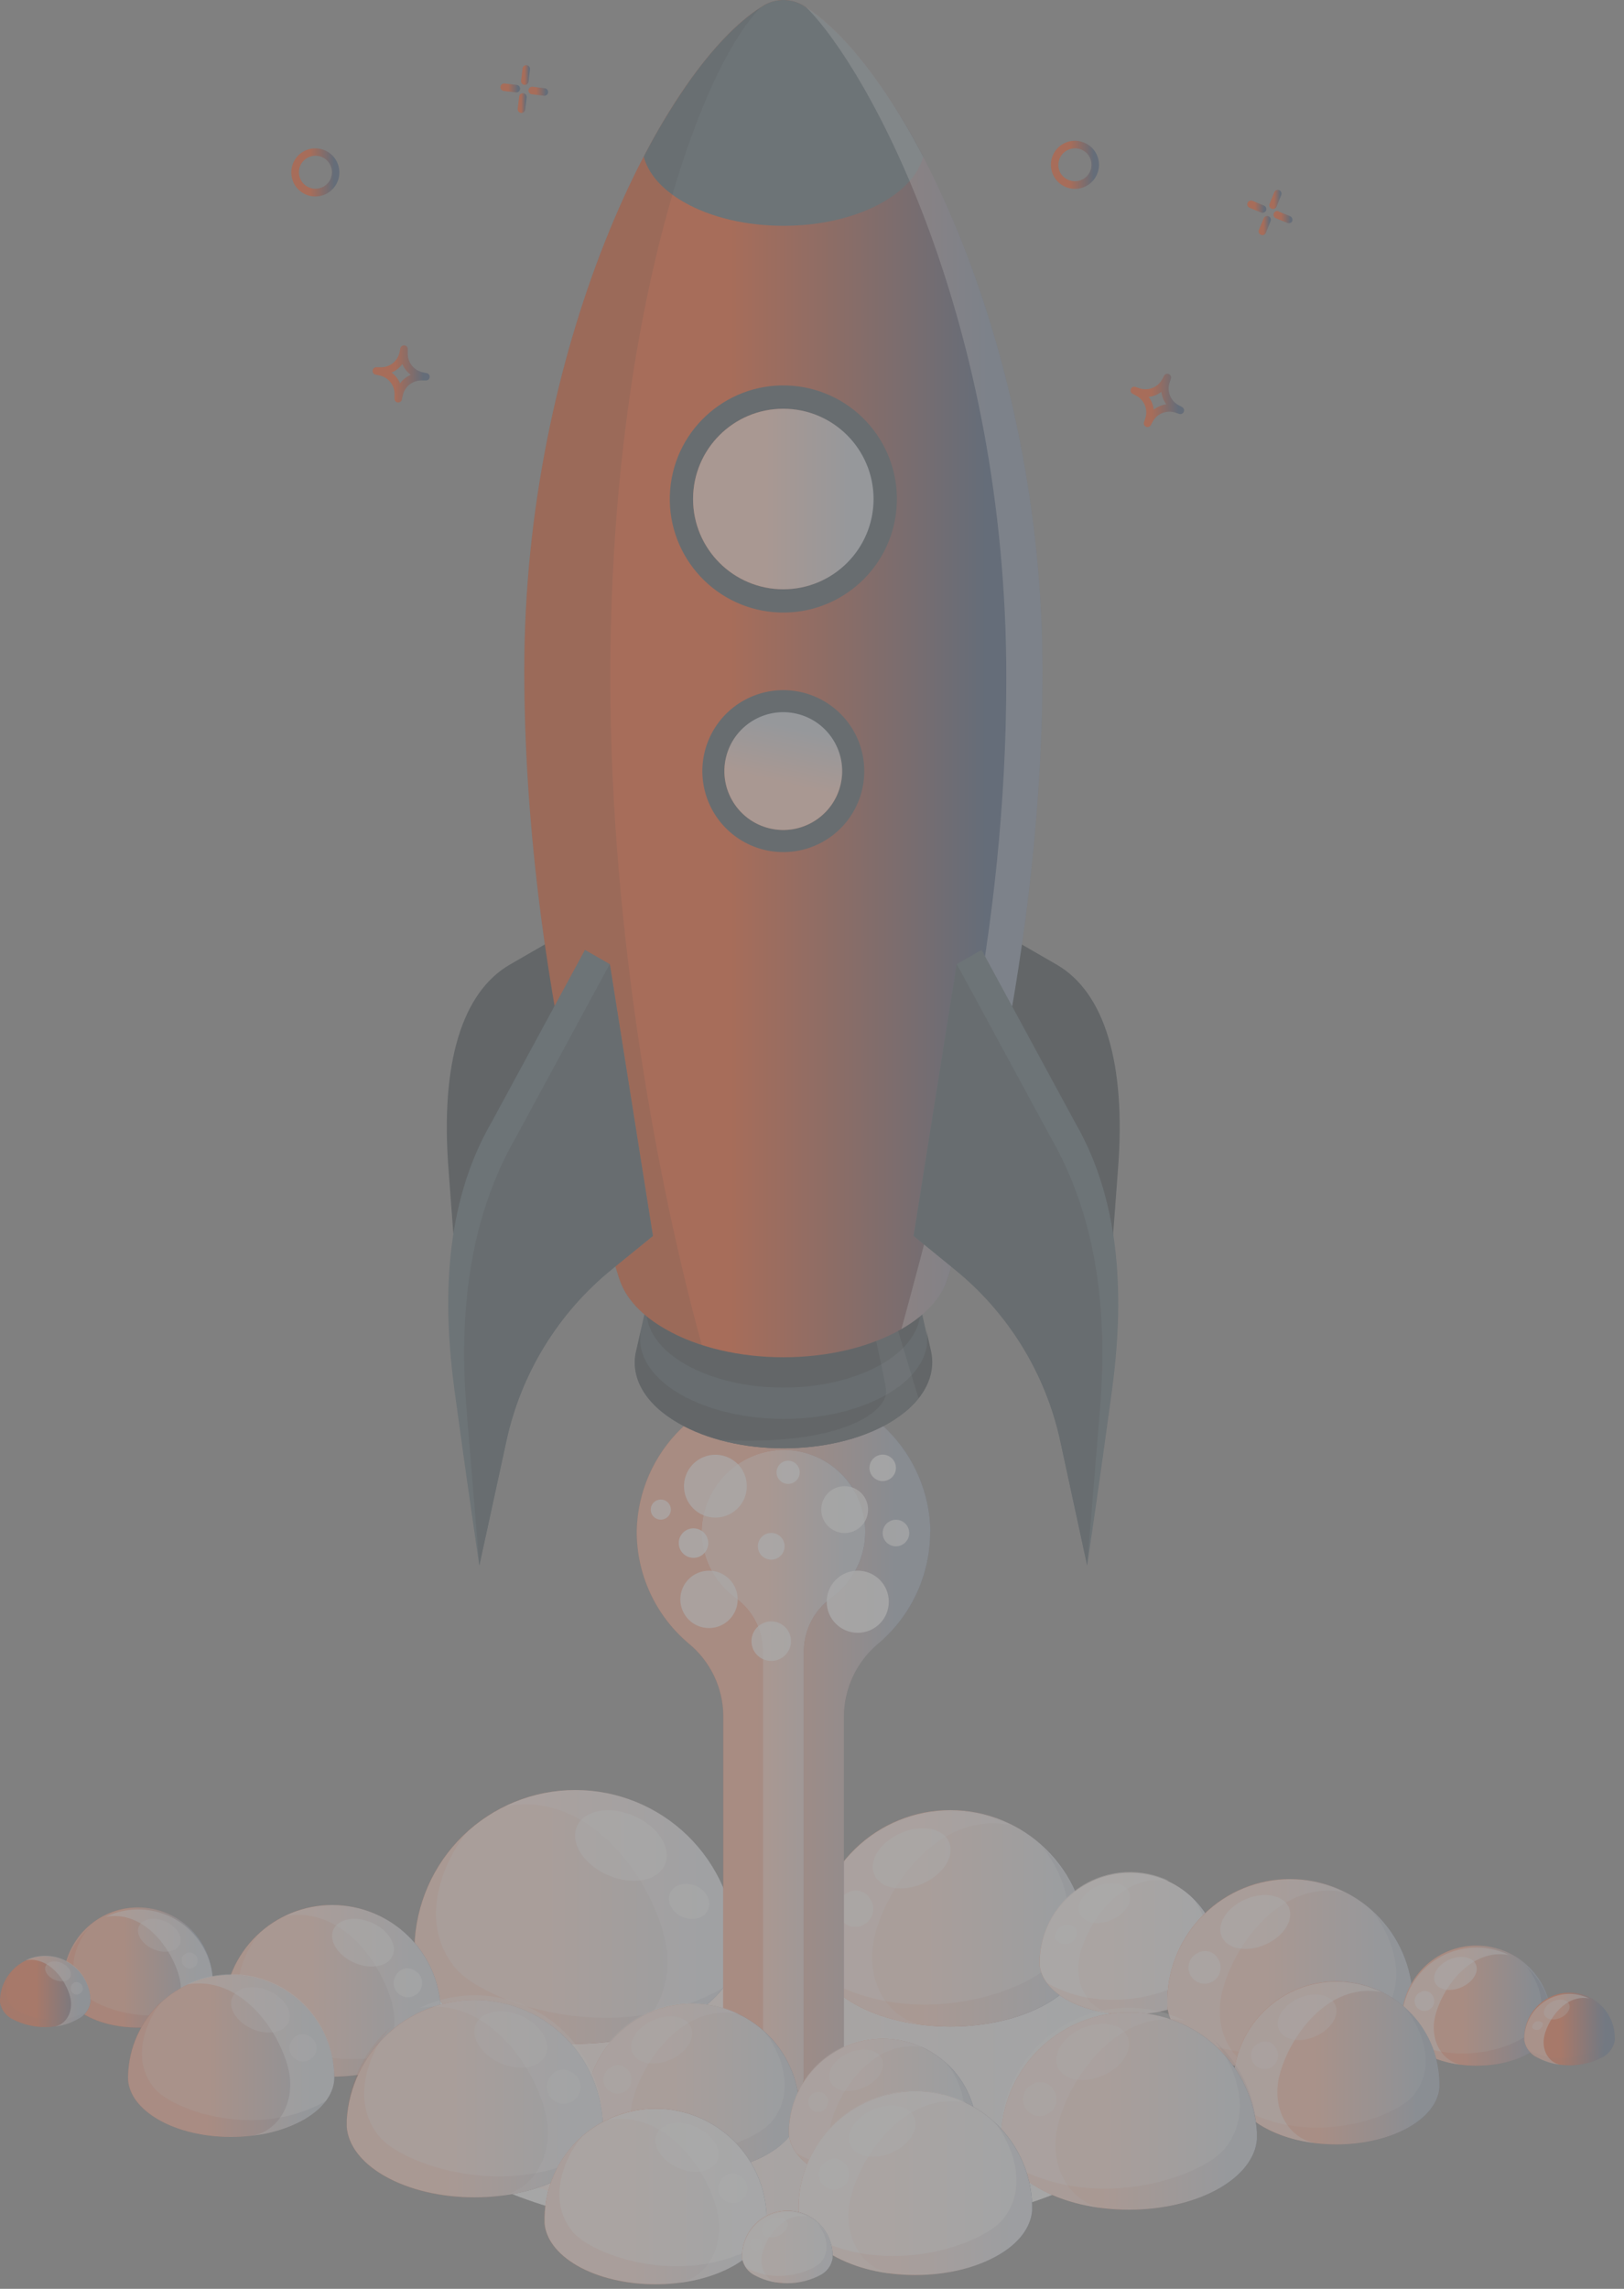 <svg width="154" height="217" viewBox="0 0 154 217" fill="none" xmlns="http://www.w3.org/2000/svg">
<rect x="0" y="0" width="154" height="217" fill="#808080" stroke="none"/>
<g opacity="0.33">
<path d="M108.607 197.023C108.607 204.793 93.234 211.094 74.274 211.094C55.314 211.094 39.924 204.799 39.924 197.023C39.924 189.247 55.297 182.946 74.257 182.946C93.217 182.946 108.607 189.253 108.607 197.023Z" fill="url(#paint0_linear_129_418)"/>
<path d="M108.607 197.023C108.607 204.793 93.234 211.094 74.274 211.094C55.314 211.094 39.924 204.799 39.924 197.023C39.924 189.247 55.297 182.946 74.257 182.946C93.217 182.946 108.607 189.253 108.607 197.023Z" fill="url(#paint1_linear_129_418)"/>
<path opacity="0.9" d="M74.274 212.257C94.788 212.257 111.419 205.439 111.419 197.029C111.419 188.619 94.788 181.801 74.274 181.801C53.76 181.801 37.129 188.619 37.129 197.029C37.129 205.439 53.76 212.257 74.274 212.257Z" fill="white"/>
<path d="M39.305 184.549C39.414 180.577 41.069 176.804 43.917 174.033C46.766 171.262 50.582 169.712 54.556 169.712C58.53 169.712 62.347 171.262 65.195 174.033C68.043 176.804 69.698 180.577 69.807 184.549C69.807 184.694 69.807 184.827 69.807 184.971C69.807 185.116 69.807 185.255 69.807 185.399C69.634 187.511 68.147 189.583 65.341 191.185C59.393 194.628 49.719 194.628 43.754 191.185C40.965 189.565 39.478 187.494 39.305 185.399C39.305 185.255 39.305 185.122 39.305 184.971C39.305 184.821 39.293 184.694 39.305 184.549Z" fill="url(#paint2_linear_129_418)"/>
<path opacity="0.8" d="M39.305 184.549C39.414 180.577 41.069 176.804 43.917 174.033C46.766 171.262 50.582 169.712 54.556 169.712C58.53 169.712 62.347 171.262 65.195 174.033C68.043 176.804 69.698 180.577 69.807 184.549C69.807 184.694 69.807 184.827 69.807 184.971C69.807 185.116 69.807 185.255 69.807 185.399C69.634 187.511 68.147 189.583 65.341 191.185C59.393 194.628 49.719 194.628 43.754 191.185C40.965 189.565 39.478 187.494 39.305 185.399C39.305 185.255 39.305 185.122 39.305 184.971C39.305 184.821 39.293 184.694 39.305 184.549Z" fill="white"/>
<path opacity="0.3" d="M47.937 171.236C50.229 170.124 52.763 169.605 55.307 169.726C57.851 169.847 60.324 170.604 62.5 171.928C64.676 173.251 66.485 175.1 67.762 177.304C69.038 179.508 69.742 181.997 69.807 184.543C69.807 184.688 69.807 184.821 69.807 184.966C69.807 185.11 69.807 185.249 69.807 185.394C69.634 187.505 68.147 189.577 65.341 191.179C62.973 192.475 60.371 193.287 57.686 193.569C61.644 192.886 64.207 188.466 62.992 183.589C61.58 177.93 55.858 169.772 47.937 171.236Z" fill="white"/>
<path opacity="0.1" d="M39.305 185.399C39.305 185.255 39.305 185.122 39.305 184.971C39.305 184.821 39.305 184.694 39.305 184.549C39.36 182.454 39.849 180.393 40.74 178.496C41.631 176.599 42.906 174.907 44.483 173.527C42.828 175.228 39.143 181.627 43.147 186.545C45.779 189.768 58.288 194.362 68.604 188.454C67.721 189.58 66.618 190.515 65.364 191.203C59.416 194.645 49.742 194.645 43.777 191.203C40.965 189.583 39.478 187.511 39.305 185.399Z" fill="url(#paint3_linear_129_418)"/>
<path opacity="0.5" d="M54.712 173.151C54.03 174.707 55.337 176.784 57.64 177.78C59.943 178.775 62.361 178.358 63.044 176.79C63.727 175.222 62.413 173.157 60.116 172.162C57.819 171.166 55.395 171.595 54.712 173.151Z" fill="white"/>
<path opacity="0.5" d="M63.547 179.481C63.194 180.291 63.709 181.297 64.704 181.737C65.7 182.177 66.793 181.87 67.146 181.06C67.499 180.25 66.99 179.238 65.989 178.804C64.988 178.37 63.906 178.671 63.547 179.481Z" fill="white"/>
<path d="M103.076 184.294C103.004 180.907 101.608 177.682 99.187 175.312C96.766 172.941 93.513 171.614 90.124 171.614C86.736 171.614 83.482 172.941 81.061 175.312C78.64 177.682 77.244 180.907 77.173 184.294C77.173 184.422 77.173 184.532 77.173 184.659C77.173 184.786 77.173 184.896 77.173 185.018C77.317 186.811 78.584 188.57 80.962 189.947C86.019 192.869 94.229 192.869 99.297 189.947C101.664 188.57 102.925 186.811 103.076 185.018C103.076 184.896 103.076 184.78 103.076 184.659C103.076 184.537 103.087 184.439 103.076 184.294Z" fill="url(#paint4_linear_129_418)"/>
<path opacity="0.8" d="M103.076 184.294C103.004 180.907 101.608 177.682 99.187 175.312C96.766 172.941 93.513 171.614 90.124 171.614C86.736 171.614 83.482 172.941 81.061 175.312C78.64 177.682 77.244 180.907 77.173 184.294C77.173 184.422 77.173 184.532 77.173 184.659C77.173 184.786 77.173 184.896 77.173 185.018C77.317 186.811 78.584 188.57 80.962 189.947C86.019 192.869 94.229 192.869 99.297 189.947C101.664 188.57 102.925 186.811 103.076 185.018C103.076 184.896 103.076 184.78 103.076 184.659C103.076 184.537 103.087 184.439 103.076 184.294Z" fill="white"/>
<path opacity="0.3" d="M95.745 173.006C93.8 172.062 91.649 171.621 89.49 171.723C87.33 171.825 85.231 172.467 83.383 173.59C81.536 174.713 79.999 176.281 78.914 178.151C77.829 180.021 77.231 182.133 77.173 184.294C77.173 184.422 77.173 184.532 77.173 184.659C77.173 184.786 77.173 184.896 77.173 185.018C77.317 186.811 78.584 188.57 80.962 189.947C82.973 191.05 85.184 191.74 87.466 191.978C84.104 191.399 81.929 187.644 82.959 183.502C84.162 178.711 89.022 171.762 95.745 173.006Z" fill="white"/>
<path opacity="0.1" d="M103.076 185.035C103.076 184.913 103.076 184.798 103.076 184.676C103.076 184.555 103.076 184.439 103.076 184.312C103.028 182.532 102.613 180.782 101.857 179.171C101.1 177.56 100.018 176.123 98.678 174.95C100.084 176.397 103.214 181.853 99.836 186.013C97.597 188.744 86.98 192.649 78.237 187.633C78.988 188.582 79.923 189.369 80.986 189.947C86.042 192.869 94.252 192.869 99.321 189.947C101.664 188.587 102.925 186.829 103.076 185.035Z" fill="url(#paint5_linear_129_418)"/>
<path opacity="0.5" d="M89.994 174.632C90.573 175.951 89.456 177.722 87.506 178.578C85.556 179.434 83.497 179.064 82.912 177.739C82.328 176.414 83.45 174.655 85.406 173.793C87.361 172.931 89.41 173.301 89.994 174.632Z" fill="white"/>
<path opacity="0.5" d="M82.49 180.007C82.691 180.294 82.799 180.636 82.799 180.987C82.799 181.338 82.69 181.68 82.488 181.967C82.285 182.253 81.999 182.47 81.669 182.588C81.338 182.705 80.98 182.718 80.642 182.624C80.304 182.53 80.003 182.334 79.781 182.062C79.559 181.79 79.427 181.457 79.401 181.107C79.376 180.757 79.46 180.408 79.641 180.107C79.822 179.807 80.092 179.57 80.413 179.429C80.766 179.234 81.181 179.185 81.569 179.293C81.958 179.401 82.288 179.658 82.49 180.007Z" fill="white"/>
<path d="M115.717 185.804C115.636 183.588 114.698 181.489 113.101 179.95C111.504 178.411 109.373 177.551 107.155 177.551C104.936 177.551 102.805 178.411 101.208 179.95C99.611 181.489 98.673 183.588 98.592 185.804C98.586 185.883 98.586 185.963 98.592 186.042C98.586 186.123 98.586 186.204 98.592 186.285C98.69 187.471 99.523 188.634 101.097 189.542C104.441 191.474 109.868 191.474 113.218 189.542C114.786 188.634 115.619 187.471 115.717 186.285C115.717 186.204 115.717 186.128 115.717 186.042C115.717 185.955 115.717 185.885 115.717 185.804Z" fill="url(#paint6_linear_129_418)"/>
<path opacity="0.9" d="M115.717 185.804C115.636 183.588 114.698 181.489 113.101 179.95C111.504 178.411 109.373 177.551 107.155 177.551C104.936 177.551 102.805 178.411 101.208 179.95C99.611 181.489 98.673 183.588 98.592 185.804C98.586 185.883 98.586 185.963 98.592 186.042C98.586 186.123 98.586 186.204 98.592 186.285C98.69 187.471 99.523 188.634 101.097 189.542C104.441 191.474 109.868 191.474 113.218 189.542C114.786 188.634 115.619 187.471 115.717 186.285C115.717 186.204 115.717 186.128 115.717 186.042C115.717 185.955 115.717 185.885 115.717 185.804Z" fill="white"/>
<path opacity="0.5" d="M110.875 178.329C109.588 177.706 108.165 177.415 106.737 177.483C105.309 177.552 103.92 177.977 102.699 178.721C101.477 179.464 100.462 180.502 99.746 181.74C99.029 182.977 98.634 184.375 98.597 185.804C98.592 185.883 98.592 185.963 98.597 186.042C98.591 186.123 98.591 186.204 98.597 186.285C98.696 187.471 99.529 188.634 101.103 189.542C102.432 190.27 103.894 190.726 105.402 190.884C103.18 190.502 101.739 188.02 102.422 185.278C103.214 182.102 106.46 177.508 110.875 178.329Z" fill="white"/>
<path opacity="0.1" d="M115.718 186.285C115.718 186.204 115.718 186.128 115.718 186.042C115.718 185.955 115.718 185.885 115.718 185.804C115.688 184.629 115.415 183.472 114.917 182.407C114.42 181.342 113.707 180.391 112.825 179.614C113.75 180.574 115.822 184.179 113.571 186.927C112.096 188.738 105.072 191.318 99.292 188.003C99.788 188.633 100.406 189.156 101.108 189.542C104.453 191.475 109.88 191.475 113.23 189.542C114.792 188.634 115.625 187.471 115.718 186.285Z" fill="url(#paint7_linear_129_418)"/>
<path opacity="0.5" d="M107.073 179.405C107.455 180.279 106.721 181.448 105.425 182.015C104.129 182.582 102.775 182.333 102.393 181.436C102.011 180.539 102.746 179.394 104.036 178.827C105.326 178.26 106.692 178.509 107.073 179.405Z" fill="white"/>
<path opacity="0.5" d="M102.109 182.958C102.167 183.212 102.135 183.479 102.017 183.712C101.9 183.945 101.705 184.13 101.466 184.235C101.227 184.34 100.958 184.358 100.707 184.286C100.456 184.215 100.238 184.058 100.09 183.843C100.032 183.589 100.065 183.322 100.182 183.089C100.3 182.856 100.495 182.671 100.734 182.566C100.973 182.461 101.241 182.443 101.492 182.515C101.743 182.586 101.961 182.743 102.109 182.958Z" fill="white"/>
<path d="M133.972 189.53C133.904 186.489 132.648 183.595 130.473 181.467C128.297 179.34 125.376 178.149 122.333 178.149C119.291 178.149 116.37 179.34 114.194 181.467C112.019 183.595 110.763 186.489 110.695 189.53C110.695 189.646 110.695 189.745 110.695 189.854C110.695 189.964 110.695 190.069 110.695 190.179C110.829 191.793 111.963 193.372 114.103 194.61C118.645 197.237 126.028 197.237 130.575 194.61C132.704 193.372 133.844 191.793 133.972 190.179C133.977 190.071 133.977 189.962 133.972 189.854C133.977 189.747 133.977 189.638 133.972 189.53Z" fill="url(#paint8_linear_129_418)"/>
<path opacity="0.7" d="M133.972 189.53C133.904 186.489 132.648 183.595 130.473 181.467C128.297 179.34 125.376 178.149 122.333 178.149C119.291 178.149 116.37 179.34 114.194 181.467C112.019 183.595 110.763 186.489 110.695 189.53C110.695 189.646 110.695 189.745 110.695 189.854C110.695 189.964 110.695 190.069 110.695 190.179C110.829 191.793 111.963 193.372 114.103 194.61C118.645 197.237 126.028 197.237 130.575 194.61C132.704 193.372 133.844 191.793 133.972 190.179C133.977 190.071 133.977 189.962 133.972 189.854C133.977 189.747 133.977 189.638 133.972 189.53Z" fill="white"/>
<path opacity="0.3" d="M127.387 179.371C125.638 178.524 123.704 178.129 121.763 178.222C119.822 178.316 117.935 178.894 116.274 179.904C114.614 180.915 113.234 182.325 112.259 184.007C111.284 185.689 110.747 187.588 110.695 189.53C110.695 189.646 110.695 189.745 110.695 189.854C110.695 189.964 110.695 190.069 110.695 190.179C110.829 191.793 111.963 193.372 114.103 194.61C115.911 195.599 117.897 196.219 119.947 196.433C116.927 195.912 114.971 192.539 115.897 188.819C116.979 184.497 121.341 178.254 127.387 179.371Z" fill="white"/>
<path opacity="0.1" d="M133.972 190.178C133.977 190.071 133.977 189.962 133.972 189.854C133.977 189.747 133.977 189.638 133.972 189.53C133.93 187.931 133.558 186.358 132.877 184.91C132.197 183.462 131.224 182.171 130.02 181.118C131.287 182.42 134.07 187.32 131.044 191.058C129.03 193.517 119.472 197.023 111.633 192.516C112.307 193.373 113.147 194.086 114.103 194.61C118.645 197.237 126.028 197.237 130.575 194.61C132.704 193.372 133.844 191.816 133.972 190.178Z" fill="url(#paint9_linear_129_418)"/>
<path opacity="0.5" d="M122.215 180.823C122.741 182.009 121.735 183.594 119.981 184.364C118.228 185.133 116.377 184.804 115.856 183.612C115.336 182.42 116.336 180.84 118.095 180.071C119.854 179.301 121.694 179.666 122.215 180.823Z" fill="white"/>
<path opacity="0.5" d="M115.474 185.666C115.656 185.923 115.753 186.231 115.752 186.546C115.752 186.861 115.654 187.168 115.472 187.426C115.29 187.683 115.033 187.878 114.736 187.983C114.439 188.089 114.117 188.1 113.814 188.015C113.51 187.93 113.24 187.753 113.041 187.509C112.842 187.265 112.723 186.965 112.701 186.651C112.679 186.337 112.755 186.023 112.917 185.754C113.08 185.484 113.323 185.271 113.611 185.145C113.928 184.969 114.301 184.926 114.65 185.023C114.998 185.12 115.295 185.351 115.474 185.666Z" fill="white"/>
<path d="M88.206 145.206C88.209 147.222 87.774 149.214 86.93 151.044C86.085 152.875 84.853 154.499 83.317 155.805C82.299 156.646 81.477 157.698 80.908 158.89C80.34 160.081 80.038 161.382 80.025 162.702V196.034C80.025 196.878 79.447 197.729 78.347 198.348C77.692 198.714 76.983 198.974 76.247 199.118C74.964 199.378 73.642 199.378 72.359 199.118C71.626 198.969 70.919 198.71 70.264 198.348C69.148 197.706 68.592 196.855 68.592 196.034V162.638C68.575 161.331 68.273 160.043 67.706 158.865C67.139 157.687 66.322 156.647 65.312 155.817C63.751 154.504 62.499 152.862 61.647 151.008C60.794 149.155 60.363 147.136 60.382 145.096C60.47 141.452 61.982 137.987 64.596 135.445C67.209 132.904 70.714 131.489 74.36 131.503C78.005 131.517 81.499 132.961 84.092 135.522C86.686 138.084 88.171 141.561 88.229 145.206H88.206Z" fill="url(#paint10_linear_129_418)"/>
<path opacity="0.5" d="M88.206 145.206C88.209 147.222 87.774 149.214 86.93 151.044C86.085 152.875 84.853 154.499 83.317 155.805C82.299 156.646 81.477 157.698 80.908 158.89C80.34 160.081 80.038 161.382 80.025 162.702V196.034C80.025 196.878 79.447 197.729 78.347 198.348C77.692 198.714 76.983 198.974 76.247 199.118C74.964 199.378 73.642 199.378 72.359 199.118C71.626 198.969 70.919 198.71 70.264 198.348C69.148 197.706 68.592 196.855 68.592 196.034V162.638C68.575 161.331 68.273 160.043 67.706 158.865C67.139 157.687 66.322 156.647 65.312 155.817C63.751 154.504 62.499 152.862 61.647 151.008C60.794 149.155 60.363 147.136 60.382 145.096C60.47 141.452 61.982 137.987 64.596 135.445C67.209 132.904 70.714 131.489 74.36 131.503C78.005 131.517 81.499 132.961 84.092 135.522C86.686 138.084 88.171 141.561 88.229 145.206H88.206Z" fill="white"/>
<path d="M82.05 145.206C82.05 146.445 81.753 147.666 81.183 148.767C80.613 149.867 79.787 150.815 78.775 151.53C77.971 152.126 77.319 152.906 76.876 153.805C76.432 154.703 76.209 155.694 76.224 156.696V196.861C76.23 197.38 76.031 197.88 75.67 198.253C75.309 198.626 74.816 198.841 74.297 198.851H74.263C73.744 198.841 73.25 198.626 72.889 198.253C72.529 197.88 72.33 197.38 72.336 196.861V156.598C72.345 155.611 72.118 154.636 71.674 153.755C71.231 152.873 70.582 152.11 69.784 151.53C68.748 150.789 67.91 149.804 67.344 148.663C66.778 147.522 66.501 146.259 66.538 144.986C66.618 143.028 67.428 141.17 68.808 139.778C70.188 138.386 72.039 137.561 73.996 137.464C75.038 137.426 76.076 137.598 77.05 137.97C78.024 138.342 78.913 138.905 79.665 139.628C80.416 140.35 81.014 141.216 81.424 142.174C81.834 143.133 82.047 144.163 82.05 145.206Z" fill="url(#paint11_linear_129_418)"/>
<path opacity="0.7" d="M82.05 145.206C82.05 146.445 81.753 147.666 81.183 148.767C80.613 149.867 79.787 150.815 78.775 151.53C77.971 152.126 77.319 152.906 76.876 153.805C76.432 154.703 76.209 155.694 76.224 156.696V196.861C76.23 197.38 76.031 197.88 75.67 198.253C75.309 198.626 74.816 198.841 74.297 198.851H74.263C73.744 198.841 73.25 198.626 72.889 198.253C72.529 197.88 72.33 197.38 72.336 196.861V156.598C72.345 155.611 72.118 154.636 71.674 153.755C71.231 152.873 70.582 152.11 69.784 151.53C68.748 150.789 67.91 149.804 67.344 148.663C66.778 147.522 66.501 146.259 66.538 144.986C66.618 143.028 67.428 141.17 68.808 139.778C70.188 138.386 72.039 137.561 73.996 137.464C75.038 137.426 76.076 137.598 77.05 137.97C78.024 138.342 78.913 138.905 79.665 139.628C80.416 140.35 81.014 141.216 81.424 142.174C81.834 143.133 82.047 144.163 82.05 145.206Z" fill="white"/>
<path opacity="0.8" d="M81.338 154.804C82.965 154.804 84.284 153.486 84.284 151.859C84.284 150.233 82.965 148.914 81.338 148.914C79.712 148.914 78.394 150.233 78.394 151.859C78.394 153.486 79.712 154.804 81.338 154.804Z" fill="white"/>
<path opacity="0.7" d="M77.873 143.123C77.873 142.683 78.003 142.253 78.248 141.888C78.492 141.522 78.839 141.238 79.246 141.07C79.652 140.902 80.099 140.858 80.53 140.944C80.961 141.03 81.357 141.243 81.668 141.554C81.978 141.865 82.189 142.262 82.274 142.693C82.359 143.124 82.314 143.571 82.145 143.977C81.976 144.383 81.691 144.73 81.325 144.973C80.959 145.216 80.528 145.346 80.089 145.345C79.501 145.343 78.937 145.108 78.522 144.692C78.106 144.275 77.873 143.711 77.873 143.123Z" fill="white"/>
<path opacity="0.8" d="M73.638 139.588C73.638 139.37 73.702 139.158 73.823 138.977C73.944 138.796 74.115 138.655 74.316 138.572C74.517 138.489 74.738 138.467 74.951 138.51C75.165 138.552 75.36 138.657 75.514 138.811C75.668 138.964 75.773 139.16 75.815 139.373C75.858 139.587 75.836 139.808 75.752 140.008C75.669 140.209 75.528 140.381 75.348 140.502C75.167 140.623 74.954 140.687 74.737 140.687C74.445 140.687 74.166 140.571 73.96 140.365C73.753 140.159 73.638 139.879 73.638 139.588Z" fill="white"/>
<path opacity="0.7" d="M64.861 140.901C64.861 140.312 65.035 139.736 65.363 139.246C65.69 138.756 66.156 138.374 66.7 138.148C67.245 137.923 67.844 137.864 68.422 137.979C69 138.094 69.531 138.377 69.947 138.794C70.364 139.211 70.648 139.742 70.763 140.32C70.878 140.898 70.819 141.497 70.593 142.041C70.368 142.586 69.986 143.051 69.496 143.379C69.006 143.706 68.43 143.881 67.84 143.881C67.449 143.882 67.061 143.805 66.699 143.656C66.337 143.506 66.008 143.287 65.732 143.01C65.455 142.733 65.235 142.404 65.086 142.042C64.936 141.68 64.86 141.293 64.861 140.901Z" fill="white"/>
<path opacity="0.8" d="M64.363 146.293C64.362 146.571 64.443 146.842 64.597 147.073C64.75 147.305 64.969 147.485 65.225 147.592C65.481 147.698 65.763 147.727 66.035 147.673C66.307 147.619 66.557 147.485 66.753 147.289C66.949 147.093 67.083 146.843 67.137 146.571C67.19 146.299 67.162 146.017 67.055 145.761C66.949 145.505 66.769 145.286 66.537 145.133C66.306 144.979 66.035 144.898 65.757 144.899C65.388 144.899 65.033 145.046 64.771 145.307C64.51 145.569 64.363 145.924 64.363 146.293Z" fill="white"/>
<path opacity="0.7" d="M64.513 151.64C64.512 151.101 64.671 150.575 64.969 150.127C65.268 149.679 65.692 149.329 66.189 149.123C66.687 148.916 67.234 148.862 67.762 148.966C68.29 149.071 68.775 149.33 69.156 149.711C69.536 150.092 69.795 150.577 69.9 151.105C70.005 151.633 69.951 152.18 69.744 152.677C69.537 153.174 69.188 153.599 68.74 153.897C68.292 154.196 67.765 154.354 67.227 154.353C66.507 154.353 65.817 154.067 65.308 153.558C64.799 153.049 64.513 152.359 64.513 151.64Z" fill="white"/>
<path opacity="0.7" d="M71.26 155.603C71.258 155.232 71.368 154.868 71.573 154.559C71.779 154.25 72.071 154.009 72.414 153.866C72.757 153.724 73.134 153.686 73.499 153.758C73.863 153.83 74.197 154.009 74.46 154.271C74.722 154.534 74.901 154.869 74.973 155.233C75.045 155.597 75.008 155.974 74.865 156.317C74.722 156.66 74.481 156.953 74.172 157.158C73.863 157.364 73.5 157.473 73.129 157.472C72.633 157.472 72.157 157.275 71.807 156.924C71.457 156.574 71.26 156.098 71.26 155.603Z" fill="white"/>
<path opacity="0.7" d="M61.707 143.123C61.707 142.934 61.763 142.75 61.868 142.593C61.973 142.436 62.122 142.313 62.297 142.241C62.471 142.169 62.663 142.15 62.848 142.187C63.033 142.223 63.203 142.314 63.337 142.448C63.471 142.581 63.561 142.751 63.598 142.937C63.635 143.122 63.616 143.314 63.544 143.488C63.472 143.663 63.349 143.812 63.192 143.917C63.035 144.022 62.851 144.078 62.662 144.078C62.536 144.078 62.412 144.054 62.296 144.006C62.179 143.959 62.074 143.888 61.985 143.8C61.896 143.711 61.826 143.605 61.778 143.489C61.731 143.373 61.706 143.248 61.707 143.123Z" fill="white"/>
<path opacity="0.8" d="M82.449 139.165C82.449 138.917 82.523 138.674 82.661 138.468C82.799 138.261 82.995 138.101 83.224 138.006C83.454 137.911 83.706 137.886 83.95 137.934C84.193 137.983 84.417 138.102 84.593 138.278C84.768 138.453 84.888 138.677 84.936 138.921C84.985 139.164 84.96 139.417 84.865 139.646C84.77 139.875 84.609 140.071 84.402 140.209C84.196 140.347 83.953 140.421 83.705 140.421C83.372 140.421 83.052 140.289 82.817 140.053C82.582 139.818 82.449 139.498 82.449 139.165Z" fill="white"/>
<path opacity="0.7" d="M83.699 145.345C83.699 145.095 83.773 144.851 83.912 144.644C84.05 144.436 84.247 144.275 84.478 144.179C84.708 144.084 84.962 144.059 85.206 144.108C85.451 144.156 85.676 144.276 85.852 144.453C86.028 144.629 86.149 144.854 86.197 145.099C86.246 145.343 86.221 145.597 86.126 145.827C86.03 146.058 85.868 146.255 85.661 146.393C85.454 146.532 85.21 146.606 84.96 146.606C84.626 146.606 84.305 146.473 84.068 146.236C83.832 146 83.699 145.679 83.699 145.345Z" fill="white"/>
<path opacity="0.8" d="M71.867 146.606C71.866 146.355 71.939 146.109 72.078 145.9C72.217 145.691 72.415 145.527 72.647 145.431C72.878 145.334 73.134 145.308 73.38 145.357C73.626 145.406 73.853 145.527 74.03 145.704C74.208 145.882 74.329 146.108 74.377 146.354C74.426 146.601 74.4 146.856 74.304 147.088C74.207 147.32 74.044 147.517 73.835 147.656C73.625 147.795 73.379 147.868 73.128 147.867C72.794 147.867 72.473 147.734 72.237 147.498C72 147.261 71.867 146.94 71.867 146.606Z" fill="white"/>
<path d="M147.117 191.55C147.117 189.668 146.369 187.864 145.039 186.534C143.709 185.204 141.905 184.456 140.023 184.456C138.142 184.456 136.338 185.204 135.008 186.534C133.677 187.864 132.93 189.668 132.93 191.55C132.93 191.619 132.93 191.677 132.93 191.746C132.93 191.816 132.93 191.874 132.93 191.943C133.011 192.927 133.705 193.893 135.007 194.645C137.779 196.242 142.274 196.242 145.045 194.645C146.347 193.893 147.036 192.909 147.117 191.943C147.117 191.874 147.117 191.816 147.117 191.746C147.117 191.677 147.123 191.619 147.117 191.55Z" fill="url(#paint12_linear_129_418)"/>
<path opacity="0.5" d="M147.117 191.55C147.117 189.668 146.369 187.864 145.039 186.534C143.709 185.204 141.905 184.456 140.023 184.456C138.142 184.456 136.338 185.204 135.008 186.534C133.677 187.864 132.93 189.668 132.93 191.55C132.93 191.619 132.93 191.677 132.93 191.746C132.93 191.816 132.93 191.874 132.93 191.943C133.011 192.927 133.705 193.893 135.007 194.645C137.779 196.242 142.274 196.242 145.045 194.645C146.347 193.893 147.036 192.909 147.117 191.943C147.117 191.874 147.117 191.816 147.117 191.746C147.117 191.677 147.123 191.619 147.117 191.55Z" fill="white"/>
<path opacity="0.5" d="M143.101 185.353C142.035 184.837 140.856 184.597 139.673 184.654C138.49 184.711 137.339 185.064 136.328 185.681C135.316 186.297 134.475 187.157 133.881 188.182C133.288 189.208 132.961 190.365 132.93 191.55C132.93 191.619 132.93 191.677 132.93 191.746C132.93 191.816 132.93 191.874 132.93 191.943C133.011 192.927 133.705 193.893 135.007 194.645C136.108 195.248 137.317 195.626 138.565 195.756C136.726 195.438 135.534 193.384 136.101 191.127C136.76 188.477 139.439 184.676 143.101 185.353Z" fill="white"/>
<path opacity="0.2" d="M147.117 191.943C147.117 191.874 147.117 191.816 147.117 191.746C147.117 191.677 147.117 191.619 147.117 191.55C147.092 190.575 146.865 189.617 146.451 188.734C146.037 187.852 145.444 187.065 144.71 186.424C145.479 187.216 147.198 190.202 145.329 192.475C144.108 193.974 138.288 196.115 133.503 193.366C133.913 193.889 134.425 194.324 135.007 194.645C137.779 196.242 142.274 196.242 145.046 194.645C146.347 193.893 147.036 192.927 147.117 191.943Z" fill="url(#paint13_linear_129_418)"/>
<path opacity="0.5" d="M139.954 186.244C140.272 186.967 139.659 187.939 138.588 188.408C137.518 188.877 136.396 188.674 136.077 187.951C135.759 187.228 136.367 186.256 137.437 185.787C138.507 185.318 139.636 185.521 139.954 186.244Z" fill="white"/>
<path opacity="0.5" d="M135.84 189.189C135.95 189.346 136.008 189.533 136.007 189.724C136.007 189.915 135.948 190.101 135.838 190.257C135.728 190.414 135.572 190.532 135.393 190.597C135.213 190.662 135.018 190.671 134.833 190.621C134.649 190.571 134.484 190.466 134.361 190.319C134.239 190.172 134.164 189.992 134.148 189.801C134.131 189.611 134.174 189.42 134.27 189.255C134.366 189.089 134.51 188.957 134.683 188.877C134.78 188.821 134.886 188.785 134.997 188.77C135.107 188.756 135.219 188.763 135.327 188.792C135.434 188.821 135.535 188.871 135.623 188.939C135.711 189.007 135.785 189.092 135.84 189.189Z" fill="white"/>
<path d="M136.494 197.388C136.432 194.838 135.376 192.413 133.55 190.632C131.725 188.85 129.275 187.853 126.725 187.853C124.174 187.853 121.725 188.85 119.899 190.632C118.074 192.413 117.018 194.838 116.956 197.388C116.956 197.48 116.956 197.567 116.956 197.659C116.956 197.752 116.956 197.839 116.956 197.931C117.065 199.285 118.02 200.616 119.814 201.652C123.627 203.856 129.823 203.856 133.642 201.652C135.43 200.616 136.384 199.285 136.494 197.931C136.494 197.839 136.494 197.752 136.494 197.659C136.494 197.567 136.5 197.48 136.494 197.388Z" fill="url(#paint14_linear_129_418)"/>
<path opacity="0.6" d="M136.494 197.388C136.432 194.838 135.376 192.413 133.55 190.632C131.725 188.85 129.275 187.853 126.725 187.853C124.174 187.853 121.725 188.85 119.899 190.632C118.074 192.413 117.018 194.838 116.956 197.388C116.956 197.48 116.956 197.567 116.956 197.659C116.956 197.752 116.956 197.839 116.956 197.931C117.065 199.285 118.02 200.616 119.814 201.652C123.627 203.856 129.823 203.856 133.642 201.652C135.43 200.616 136.384 199.285 136.494 197.931C136.494 197.839 136.494 197.752 136.494 197.659C136.494 197.567 136.5 197.48 136.494 197.388Z" fill="white"/>
<path opacity="0.5" d="M130.963 188.859C129.494 188.151 127.872 187.821 126.243 187.9C124.615 187.98 123.032 188.465 121.639 189.313C120.247 190.161 119.089 191.344 118.27 192.755C117.452 194.165 117 195.758 116.956 197.388C116.956 197.48 116.956 197.567 116.956 197.66C116.956 197.752 116.956 197.839 116.956 197.931C117.065 199.285 118.02 200.616 119.814 201.652C121.331 202.482 122.999 203.002 124.72 203.179C122.186 202.745 120.543 199.916 121.324 196.786C122.226 193.164 125.895 187.922 130.963 188.859Z" fill="white"/>
<path opacity="0.1" d="M136.494 197.931C136.494 197.839 136.494 197.752 136.494 197.659C136.494 197.567 136.494 197.48 136.494 197.387C136.457 196.045 136.143 194.726 135.572 193.511C135 192.296 134.184 191.213 133.173 190.329C134.238 191.422 136.598 195.536 134.035 198.666C132.346 200.732 124.332 203.677 117.742 199.893C118.313 200.601 119.016 201.191 119.814 201.628C123.627 203.833 129.823 203.833 133.642 201.628C135.43 200.616 136.384 199.285 136.494 197.931Z" fill="url(#paint15_linear_129_418)"/>
<path opacity="0.3" d="M126.624 190.08C127.063 191.081 126.224 192.394 124.749 193.06C123.274 193.725 121.723 193.424 121.278 192.429C120.832 191.434 121.677 190.115 123.152 189.45C124.628 188.784 126.19 189.091 126.624 190.08Z" fill="white"/>
<path opacity="0.3" d="M120.965 194.13C121.119 194.347 121.201 194.605 121.202 194.87C121.202 195.136 121.121 195.395 120.968 195.612C120.816 195.829 120.6 195.993 120.35 196.083C120.1 196.172 119.829 196.182 119.574 196.111C119.318 196.04 119.091 195.891 118.923 195.686C118.755 195.481 118.655 195.228 118.636 194.964C118.617 194.699 118.681 194.435 118.818 194.208C118.956 193.981 119.16 193.803 119.403 193.696C119.668 193.55 119.981 193.513 120.273 193.594C120.565 193.675 120.813 193.868 120.965 194.13Z" fill="white"/>
<path d="M119.189 202.143C118.987 199.065 117.622 196.179 115.37 194.07C113.119 191.962 110.15 190.788 107.065 190.788C103.98 190.788 101.011 191.962 98.759 194.07C96.508 196.179 95.143 199.065 94.941 202.143C94.935 202.257 94.935 202.371 94.941 202.485C94.935 202.597 94.935 202.709 94.941 202.82C95.08 204.498 96.26 206.147 98.487 207.449C103.22 210.18 110.91 210.18 115.648 207.449C117.864 206.159 119.05 204.51 119.189 202.82C119.189 202.705 119.189 202.601 119.189 202.485C119.189 202.369 119.189 202.259 119.189 202.143Z" fill="url(#paint16_linear_129_418)"/>
<path opacity="0.8" d="M119.189 202.143C118.987 199.065 117.622 196.179 115.37 194.07C113.119 191.962 110.15 190.788 107.065 190.788C103.98 190.788 101.011 191.962 98.759 194.07C96.508 196.179 95.143 199.065 94.941 202.143C94.935 202.257 94.935 202.371 94.941 202.485C94.935 202.597 94.935 202.709 94.941 202.82C95.08 204.498 96.26 206.147 98.487 207.449C103.22 210.18 110.91 210.18 115.648 207.449C117.864 206.159 119.05 204.51 119.189 202.82C119.189 202.705 119.189 202.601 119.189 202.485C119.189 202.369 119.189 202.259 119.189 202.143Z" fill="white"/>
<path opacity="0.3" d="M112.304 191.561C110.482 190.68 108.468 190.269 106.446 190.367C104.424 190.464 102.459 191.066 100.73 192.119C99.001 193.171 97.563 194.64 96.547 196.391C95.532 198.142 94.972 200.12 94.918 202.143C94.912 202.257 94.912 202.371 94.918 202.485C94.912 202.597 94.912 202.709 94.918 202.82C95.056 204.498 96.237 206.147 98.464 207.449C100.348 208.476 102.417 209.121 104.551 209.347C101.403 208.803 99.344 205.297 100.339 201.409C101.461 196.902 106.009 190.398 112.304 191.561Z" fill="white"/>
<path opacity="0.1" d="M119.189 202.809C119.189 202.693 119.189 202.589 119.189 202.473C119.189 202.357 119.189 202.248 119.189 202.132C119.144 200.466 118.755 198.828 118.046 197.321C117.337 195.813 116.324 194.469 115.069 193.372C116.389 194.726 119.316 199.829 116.134 203.723C114.04 206.28 104.1 209.931 95.919 205.239C96.619 206.133 97.493 206.877 98.487 207.426C103.22 210.157 110.909 210.157 115.648 207.426C117.841 206.147 119.027 204.498 119.189 202.809Z" fill="url(#paint17_linear_129_418)"/>
<path opacity="0.3" d="M106.917 193.083C107.461 194.321 106.42 195.976 104.603 196.774C102.786 197.573 100.848 197.231 100.304 195.993C99.76 194.755 100.807 193.1 102.618 192.302C104.429 191.503 106.373 191.851 106.917 193.083Z" fill="white"/>
<path opacity="0.3" d="M99.893 198.117C100.083 198.385 100.185 198.705 100.185 199.033C100.186 199.362 100.085 199.682 99.896 199.951C99.707 200.219 99.439 200.423 99.13 200.534C98.821 200.644 98.485 200.656 98.169 200.569C97.852 200.481 97.571 200.297 97.363 200.043C97.155 199.789 97.031 199.476 97.007 199.149C96.984 198.821 97.062 198.495 97.232 198.213C97.402 197.932 97.654 197.71 97.955 197.578C98.284 197.398 98.671 197.353 99.034 197.453C99.396 197.554 99.704 197.792 99.893 198.117Z" fill="white"/>
<path d="M75.796 199.765C75.707 197.135 74.599 194.642 72.707 192.812C70.815 190.983 68.285 189.96 65.653 189.96C63.021 189.96 60.492 190.983 58.6 192.812C56.707 194.642 55.6 197.135 55.511 199.765C55.495 199.958 55.495 200.151 55.511 200.344C55.627 201.75 56.616 203.127 58.479 204.203C62.436 206.517 68.893 206.517 72.833 204.203C74.691 203.127 75.68 201.75 75.796 200.344C75.796 200.246 75.796 200.159 75.796 200.061C75.796 199.962 75.796 199.864 75.796 199.765Z" fill="url(#paint18_linear_129_418)"/>
<path opacity="0.8" d="M75.796 199.765C75.707 197.135 74.599 194.642 72.707 192.812C70.815 190.983 68.285 189.96 65.653 189.96C63.021 189.96 60.492 190.983 58.6 192.812C56.707 194.642 55.6 197.135 55.511 199.765C55.495 199.958 55.495 200.151 55.511 200.344C55.627 201.75 56.616 203.127 58.479 204.203C62.436 206.517 68.893 206.517 72.833 204.203C74.691 203.127 75.68 201.75 75.796 200.344C75.796 200.246 75.796 200.159 75.796 200.061C75.796 199.962 75.796 199.864 75.796 199.765Z" fill="white"/>
<path opacity="0.3" d="M70.01 190.913C68.486 190.175 66.8 189.83 65.109 189.911C63.417 189.992 61.772 190.495 60.325 191.376C58.878 192.256 57.675 193.486 56.826 194.951C55.977 196.417 55.509 198.072 55.465 199.765C55.448 199.958 55.448 200.152 55.465 200.344C55.58 201.75 56.57 203.127 58.433 204.203C60.007 205.068 61.738 205.609 63.524 205.794C60.892 205.337 59.191 202.398 59.995 199.158C60.955 195.38 64.756 189.941 70.01 190.913Z" fill="white"/>
<path opacity="0.1" d="M75.796 200.333C75.796 200.234 75.796 200.147 75.796 200.049C75.796 199.951 75.796 199.864 75.796 199.765C75.755 198.37 75.426 196.998 74.828 195.736C74.231 194.475 73.378 193.35 72.324 192.435C73.424 193.592 75.877 197.839 73.209 201.114C71.474 203.254 63.142 206.321 56.298 202.386C56.886 203.132 57.617 203.752 58.45 204.209C62.407 206.523 68.864 206.523 72.804 204.209C74.638 203.115 75.651 201.738 75.796 200.333Z" fill="url(#paint19_linear_129_418)"/>
<path opacity="0.3" d="M65.52 192.186C65.977 193.222 65.103 194.605 63.57 195.276C62.037 195.947 60.434 195.652 59.977 194.622C59.52 193.592 60.394 192.204 61.927 191.532C63.46 190.861 65.069 191.15 65.52 192.186Z" fill="white"/>
<path opacity="0.3" d="M59.642 196.398C59.8 196.623 59.886 196.89 59.886 197.165C59.886 197.44 59.801 197.708 59.643 197.932C59.485 198.157 59.261 198.327 59.002 198.419C58.744 198.512 58.463 198.522 58.198 198.448C57.933 198.374 57.698 198.221 57.524 198.008C57.351 197.795 57.247 197.534 57.228 197.26C57.208 196.986 57.274 196.712 57.416 196.477C57.559 196.242 57.77 196.057 58.022 195.947C58.297 195.794 58.621 195.756 58.924 195.84C59.228 195.925 59.485 196.125 59.642 196.398Z" fill="white"/>
<path d="M92.626 201.866C92.543 199.56 91.569 197.376 89.908 195.774C88.247 194.172 86.03 193.277 83.722 193.277C81.415 193.277 79.197 194.172 77.536 195.774C75.876 197.376 74.901 199.56 74.818 201.866C74.818 201.952 74.818 202.033 74.818 202.114C74.818 202.195 74.818 202.276 74.818 202.363C74.922 203.596 75.79 204.805 77.427 205.754C80.899 207.761 86.546 207.761 90.029 205.754C91.654 204.805 92.522 203.596 92.626 202.363C92.626 202.276 92.626 202.201 92.626 202.114C92.626 202.028 92.632 201.952 92.626 201.866Z" fill="url(#paint20_linear_129_418)"/>
<path opacity="0.8" d="M92.626 201.866C92.543 199.56 91.569 197.376 89.908 195.774C88.247 194.172 86.03 193.277 83.722 193.277C81.415 193.277 79.197 194.172 77.536 195.774C75.876 197.376 74.901 199.56 74.818 201.866C74.818 201.952 74.818 202.033 74.818 202.114C74.818 202.195 74.818 202.276 74.818 202.363C74.922 203.596 75.79 204.805 77.427 205.754C80.899 207.761 86.546 207.761 90.029 205.754C91.654 204.805 92.522 203.596 92.626 202.363C92.626 202.276 92.626 202.201 92.626 202.114C92.626 202.028 92.632 201.952 92.626 201.866Z" fill="white"/>
<path opacity="0.3" d="M87.587 194.095C86.249 193.447 84.77 193.144 83.284 193.215C81.799 193.286 80.355 193.728 79.085 194.501C77.814 195.274 76.758 196.353 76.013 197.64C75.267 198.926 74.857 200.379 74.818 201.866C74.818 201.953 74.818 202.034 74.818 202.115C74.818 202.196 74.818 202.277 74.818 202.363C74.922 203.596 75.79 204.805 77.427 205.754C78.808 206.512 80.327 206.986 81.894 207.148C79.58 206.749 78.087 204.168 78.799 201.322C79.62 198.018 82.964 193.239 87.587 194.095Z" fill="white"/>
<path opacity="0.1" d="M92.626 202.363C92.626 202.277 92.626 202.201 92.626 202.115C92.626 202.028 92.626 201.953 92.626 201.866C92.594 200.643 92.308 199.439 91.787 198.332C91.266 197.225 90.522 196.237 89.6 195.432C90.567 196.427 92.719 200.176 90.382 203.035C88.843 204.915 81.541 207.599 75.535 204.151C76.053 204.806 76.696 205.351 77.427 205.754C80.899 207.761 86.546 207.761 90.029 205.754C91.654 204.805 92.522 203.596 92.626 202.363Z" fill="url(#paint21_linear_129_418)"/>
<path opacity="0.3" d="M83.63 195.212C84.029 196.12 83.265 197.335 81.894 197.926C80.523 198.516 79.134 198.255 78.735 197.347C78.336 196.439 79.105 195.224 80.471 194.634C81.836 194.043 83.23 194.304 83.63 195.212Z" fill="white"/>
<path opacity="0.3" d="M78.475 198.909C78.555 199.174 78.53 199.46 78.403 199.706C78.277 199.952 78.06 200.14 77.797 200.228C77.621 200.266 77.438 200.252 77.269 200.189C77.099 200.126 76.952 200.017 76.842 199.874C76.733 199.73 76.666 199.559 76.65 199.379C76.634 199.199 76.669 199.019 76.751 198.858C76.834 198.698 76.96 198.564 77.115 198.472C77.271 198.381 77.449 198.335 77.629 198.34C77.809 198.345 77.984 198.402 78.134 198.502C78.284 198.603 78.402 198.744 78.475 198.909Z" fill="white"/>
<path d="M153.122 193.21C153.122 192.073 152.671 190.983 151.867 190.179C151.063 189.375 149.972 188.923 148.835 188.923C147.698 188.923 146.608 189.375 145.804 190.179C145 190.983 144.548 192.073 144.548 193.21V193.447C144.609 193.801 144.755 194.134 144.973 194.419C145.192 194.703 145.477 194.93 145.803 195.079C146.743 195.558 147.783 195.808 148.838 195.808C149.893 195.808 150.933 195.558 151.873 195.079C152.198 194.929 152.482 194.703 152.7 194.418C152.918 194.134 153.063 193.801 153.122 193.447C153.125 193.409 153.125 193.37 153.122 193.332C153.125 193.291 153.125 193.251 153.122 193.21Z" fill="url(#paint22_linear_129_418)"/>
<path opacity="0.2" d="M153.122 193.21C153.122 192.073 152.671 190.983 151.867 190.179C151.063 189.375 149.972 188.923 148.835 188.923C147.698 188.923 146.608 189.375 145.804 190.179C145 190.983 144.548 192.073 144.548 193.21V193.447C144.609 193.801 144.755 194.134 144.973 194.419C145.192 194.703 145.477 194.93 145.803 195.079C146.743 195.558 147.783 195.808 148.838 195.808C149.893 195.808 150.933 195.558 151.873 195.079C152.198 194.929 152.482 194.703 152.7 194.418C152.918 194.134 153.063 193.801 153.122 193.447C153.125 193.409 153.125 193.37 153.122 193.332C153.125 193.291 153.125 193.251 153.122 193.21Z" fill="white"/>
<path opacity="0.5" d="M150.698 189.467C150.053 189.156 149.341 189.011 148.626 189.045C147.911 189.08 147.216 189.293 146.604 189.665C145.993 190.037 145.484 190.557 145.125 191.176C144.766 191.795 144.567 192.495 144.548 193.21V193.447C144.609 193.801 144.755 194.135 144.973 194.419C145.192 194.703 145.477 194.93 145.803 195.079C146.469 195.444 147.201 195.672 147.956 195.75C146.845 195.559 146.122 194.321 146.463 192.95C146.862 191.359 148.471 189.056 150.698 189.467Z" fill="white"/>
<path opacity="0.05" d="M153.122 193.447C153.125 193.409 153.125 193.37 153.122 193.332C153.125 193.291 153.125 193.251 153.122 193.21C153.107 192.621 152.969 192.042 152.718 191.51C152.467 190.977 152.108 190.502 151.664 190.115C152.133 190.589 153.169 192.394 152.04 193.771C151.3 194.68 147.788 195.97 144.895 194.309C145.141 194.626 145.451 194.888 145.803 195.079C146.743 195.558 147.783 195.808 148.838 195.808C149.893 195.808 150.933 195.558 151.873 195.079C152.198 194.929 152.482 194.703 152.7 194.418C152.918 194.134 153.063 193.801 153.122 193.447Z" fill="#455A64"/>
<path opacity="0.3" d="M148.795 190.005C148.986 190.445 148.615 191.029 147.967 191.312C147.319 191.596 146.642 191.474 146.451 191.035C146.26 190.595 146.625 190.016 147.273 189.733C147.921 189.449 148.598 189.571 148.795 190.005Z" fill="white"/>
<path opacity="0.3" d="M146.307 191.816C146.319 191.938 146.293 192.06 146.232 192.166C146.17 192.272 146.077 192.355 145.965 192.405C145.854 192.454 145.729 192.467 145.609 192.441C145.49 192.416 145.381 192.353 145.3 192.261C145.287 192.14 145.314 192.017 145.375 191.911C145.436 191.806 145.529 191.722 145.641 191.673C145.753 191.623 145.878 191.61 145.997 191.636C146.117 191.662 146.225 191.725 146.307 191.816Z" fill="white"/>
<path d="M6.002 187.934C6.002 186.052 6.749 184.248 8.08 182.918C9.41 181.588 11.214 180.84 13.095 180.84C14.977 180.84 16.781 181.588 18.111 182.918C19.441 184.248 20.189 186.052 20.189 187.934C20.189 187.997 20.189 188.061 20.189 188.13C20.189 188.2 20.189 188.258 20.189 188.327C20.113 189.311 19.419 190.271 18.117 191.029C15.346 192.626 10.85 192.626 8.073 191.029C6.777 190.271 6.083 189.293 6.002 188.327C6.002 188.258 6.002 188.2 6.002 188.13C6.002 188.061 5.996 187.997 6.002 187.934Z" fill="url(#paint23_linear_129_418)"/>
<path opacity="0.5" d="M6.002 187.934C6.002 186.052 6.749 184.248 8.08 182.918C9.41 181.588 11.214 180.84 13.095 180.84C14.977 180.84 16.781 181.588 18.111 182.918C19.441 184.248 20.189 186.052 20.189 187.934C20.189 187.997 20.189 188.061 20.189 188.13C20.189 188.2 20.189 188.258 20.189 188.327C20.113 189.311 19.419 190.271 18.117 191.029C15.346 192.626 10.85 192.626 8.073 191.029C6.777 190.271 6.083 189.293 6.002 188.327C6.002 188.258 6.002 188.2 6.002 188.13C6.002 188.061 5.996 187.997 6.002 187.934Z" fill="white"/>
<path opacity="0.5" d="M10.017 181.737C11.084 181.221 12.263 180.981 13.446 181.038C14.629 181.095 15.779 181.448 16.791 182.065C17.803 182.681 18.644 183.541 19.237 184.566C19.831 185.592 20.158 186.749 20.189 187.934C20.189 187.997 20.189 188.061 20.189 188.13C20.189 188.2 20.189 188.258 20.189 188.327C20.113 189.311 19.419 190.271 18.117 191.029C17.015 191.633 15.803 192.01 14.553 192.14C16.393 191.822 17.585 189.768 17.018 187.511C16.364 184.873 13.703 181.06 10.017 181.737Z" fill="white"/>
<path opacity="0.2" d="M6.002 188.344C6.002 188.275 6.002 188.217 6.002 188.148C6.002 188.078 6.002 188.015 6.002 187.951C6.028 186.975 6.256 186.016 6.672 185.133C7.087 184.25 7.68 183.462 8.415 182.819C7.645 183.612 5.927 186.603 7.79 188.877C9.016 190.375 14.831 192.516 19.622 189.768C19.21 190.289 18.698 190.724 18.117 191.046C15.346 192.643 10.85 192.643 8.073 191.046C6.777 190.271 6.083 189.311 6.002 188.344Z" fill="url(#paint24_linear_129_418)"/>
<path opacity="0.3" d="M13.171 182.628C12.852 183.351 13.46 184.323 14.53 184.792C15.601 185.261 16.729 185.058 17.047 184.335C17.365 183.612 16.752 182.64 15.682 182.171C14.611 181.702 13.489 181.905 13.171 182.628Z" fill="white"/>
<path opacity="0.3" d="M17.279 185.573C17.214 185.784 17.234 186.012 17.335 186.208C17.435 186.405 17.608 186.555 17.817 186.626C17.958 186.657 18.105 186.646 18.241 186.597C18.376 186.547 18.495 186.46 18.583 186.345C18.672 186.231 18.725 186.093 18.738 185.949C18.752 185.806 18.724 185.661 18.658 185.532C18.592 185.403 18.491 185.296 18.367 185.222C18.243 185.149 18.1 185.112 17.955 185.116C17.811 185.12 17.671 185.166 17.551 185.247C17.431 185.327 17.337 185.441 17.279 185.573Z" fill="white"/>
<path d="M21.219 190.659C21.282 187.972 22.394 185.417 24.317 183.539C26.24 181.661 28.821 180.61 31.509 180.61C34.196 180.61 36.777 181.661 38.7 183.539C40.623 185.417 41.735 187.972 41.798 190.659C41.798 190.757 41.798 190.844 41.798 190.942C41.798 191.041 41.798 191.133 41.798 191.232C41.677 192.655 40.676 194.055 38.784 195.148C34.769 197.463 28.242 197.463 24.221 195.148C22.341 194.055 21.328 192.655 21.219 191.232C21.213 191.135 21.213 191.039 21.219 190.942C21.213 190.848 21.213 190.753 21.219 190.659Z" fill="url(#paint25_linear_129_418)"/>
<path opacity="0.7" d="M21.219 190.659C21.282 187.972 22.394 185.417 24.317 183.539C26.24 181.661 28.821 180.61 31.509 180.61C34.196 180.61 36.777 181.661 38.7 183.539C40.623 185.417 41.735 187.972 41.798 190.659C41.798 190.757 41.798 190.844 41.798 190.942C41.798 191.041 41.798 191.133 41.798 191.232C41.677 192.655 40.676 194.055 38.784 195.148C34.769 197.463 28.242 197.463 24.221 195.148C22.341 194.055 21.328 192.655 21.219 191.232C21.213 191.135 21.213 191.039 21.219 190.942C21.213 190.848 21.213 190.753 21.219 190.659Z" fill="white"/>
<path opacity="0.3" d="M27.039 181.656C28.587 180.908 30.299 180.56 32.017 180.644C33.734 180.728 35.403 181.241 36.872 182.136C38.34 183.032 39.56 184.281 40.421 185.77C41.281 187.259 41.755 188.94 41.798 190.659C41.798 190.757 41.798 190.844 41.798 190.942C41.798 191.041 41.798 191.133 41.798 191.232C41.677 192.655 40.676 194.055 38.784 195.149C37.189 196.025 35.434 196.572 33.623 196.757C36.291 196.3 38.02 193.32 37.199 190.028C36.244 186.192 32.403 180.673 27.039 181.656Z" fill="white"/>
<path opacity="0.1" d="M21.219 191.237C21.213 191.141 21.213 191.044 21.219 190.948C21.213 190.854 21.213 190.759 21.219 190.664C21.252 189.252 21.578 187.861 22.175 186.581C22.773 185.3 23.629 184.157 24.69 183.224C23.573 184.381 21.085 188.709 23.788 192.013C25.564 194.182 33.999 197.283 40.948 193.303C40.351 194.061 39.607 194.691 38.761 195.154C34.746 197.469 28.219 197.469 24.198 195.154C22.341 194.038 21.334 192.637 21.219 191.237Z" fill="url(#paint26_linear_129_418)"/>
<path opacity="0.5" d="M31.61 182.952C31.153 183.999 32.038 185.399 33.589 186.082C35.139 186.765 36.776 186.47 37.234 185.417C37.691 184.364 36.811 182.969 35.255 182.287C33.699 181.604 32.073 181.899 31.61 182.952Z" fill="white"/>
<path opacity="0.5" d="M37.575 187.222C37.413 187.45 37.326 187.722 37.326 188.002C37.325 188.281 37.411 188.554 37.572 188.783C37.733 189.012 37.96 189.185 38.223 189.279C38.486 189.373 38.772 189.384 39.041 189.309C39.311 189.235 39.55 189.078 39.727 188.862C39.904 188.646 40.01 188.38 40.03 188.101C40.05 187.823 39.983 187.545 39.839 187.305C39.695 187.066 39.48 186.877 39.224 186.765C38.944 186.61 38.614 186.571 38.306 186.656C37.998 186.742 37.735 186.945 37.575 187.222Z" fill="white"/>
<path d="M12.152 196.682C12.239 194.15 13.306 191.75 15.129 189.99C16.951 188.23 19.385 187.246 21.919 187.246C24.452 187.246 26.887 188.23 28.709 189.99C30.531 191.75 31.598 194.15 31.685 196.682C31.7 196.863 31.7 197.045 31.685 197.226C31.575 198.579 30.62 199.904 28.827 200.946C25.014 203.15 18.823 203.15 15.005 200.946C13.217 199.904 12.262 198.579 12.152 197.226C12.137 197.045 12.137 196.863 12.152 196.682Z" fill="url(#paint27_linear_129_418)"/>
<path opacity="0.6" d="M12.152 196.682C12.239 194.15 13.306 191.75 15.129 189.99C16.951 188.23 19.385 187.246 21.919 187.246C24.452 187.246 26.887 188.23 28.709 189.99C30.531 191.75 31.598 194.15 31.685 196.682C31.7 196.863 31.7 197.045 31.685 197.226C31.575 198.579 30.62 199.904 28.827 200.946C25.014 203.15 18.823 203.15 15.005 200.946C13.217 199.904 12.262 198.579 12.152 197.226C12.137 197.045 12.137 196.863 12.152 196.682Z" fill="white"/>
<path opacity="0.5" d="M17.683 188.153C19.152 187.442 20.775 187.109 22.404 187.187C24.034 187.265 25.618 187.751 27.012 188.599C28.406 189.447 29.564 190.632 30.382 192.044C31.199 193.456 31.649 195.051 31.691 196.682C31.706 196.863 31.706 197.045 31.691 197.226C31.581 198.579 30.626 199.904 28.833 200.946C27.317 201.776 25.651 202.295 23.932 202.473C26.466 202.034 28.104 199.204 27.328 196.08C26.426 192.458 22.758 187.216 17.683 188.153Z" fill="white"/>
<path opacity="0.15" d="M12.152 197.226C12.137 197.045 12.137 196.863 12.152 196.682C12.186 195.34 12.498 194.019 13.069 192.804C13.639 191.589 14.456 190.506 15.467 189.623C14.409 190.711 12.048 194.83 14.611 197.96C16.301 200.026 24.308 202.965 30.904 199.187C30.333 199.897 29.627 200.487 28.827 200.923C25.014 203.127 18.823 203.127 15.005 200.923C13.223 199.916 12.268 198.579 12.152 197.226Z" fill="url(#paint28_linear_129_418)"/>
<path opacity="0.3" d="M22.023 189.38C21.589 190.375 22.428 191.694 23.903 192.354C25.378 193.013 26.923 192.718 27.375 191.723C27.826 190.728 26.97 189.409 25.494 188.749C24.019 188.09 22.462 188.385 22.023 189.38Z" fill="white"/>
<path opacity="0.3" d="M27.687 193.436C27.535 193.651 27.454 193.909 27.454 194.172C27.454 194.436 27.536 194.693 27.688 194.909C27.84 195.124 28.055 195.287 28.303 195.376C28.551 195.465 28.821 195.474 29.075 195.404C29.329 195.333 29.555 195.186 29.722 194.982C29.889 194.778 29.989 194.527 30.008 194.264C30.027 194.001 29.964 193.739 29.829 193.513C29.693 193.287 29.49 193.108 29.249 193.002C28.984 192.855 28.672 192.818 28.379 192.9C28.087 192.981 27.839 193.173 27.687 193.436Z" fill="white"/>
<path d="M32.883 200.969C33.085 197.891 34.45 195.005 36.701 192.896C38.953 190.787 41.922 189.614 45.007 189.614C48.092 189.614 51.061 190.787 53.312 192.896C55.564 195.005 56.929 197.891 57.131 200.969C57.131 201.085 57.131 201.189 57.131 201.305C57.131 201.42 57.131 201.53 57.131 201.646C56.992 203.324 55.806 204.973 53.578 206.274C48.852 209.011 41.162 209.011 36.424 206.274C34.202 204.99 33.022 203.341 32.883 201.646C32.877 201.532 32.877 201.418 32.883 201.305C32.877 201.193 32.877 201.081 32.883 200.969Z" fill="url(#paint29_linear_129_418)"/>
<path opacity="0.8" d="M32.883 200.969C33.085 197.891 34.45 195.005 36.701 192.896C38.953 190.787 41.922 189.614 45.007 189.614C48.092 189.614 51.061 190.787 53.312 192.896C55.564 195.005 56.929 197.891 57.131 200.969C57.131 201.085 57.131 201.189 57.131 201.305C57.131 201.42 57.131 201.53 57.131 201.646C56.992 203.324 55.806 204.973 53.578 206.274C48.852 209.011 41.162 209.011 36.424 206.274C34.202 204.99 33.022 203.341 32.883 201.646C32.877 201.532 32.877 201.418 32.883 201.305C32.877 201.193 32.877 201.081 32.883 200.969Z" fill="white"/>
<path opacity="0.3" d="M39.745 190.387C41.566 189.502 43.581 189.089 45.604 189.185C47.627 189.281 49.594 189.883 51.324 190.936C53.054 191.989 54.492 193.459 55.507 195.212C56.521 196.965 57.08 198.944 57.131 200.969C57.131 201.085 57.131 201.189 57.131 201.305C57.131 201.42 57.131 201.53 57.131 201.646C56.992 203.324 55.806 204.973 53.578 206.274C51.698 207.307 49.631 207.952 47.497 208.172C50.639 207.634 52.705 204.122 51.709 200.24C50.587 195.727 46.039 189.224 39.745 190.387Z" fill="white"/>
<path opacity="0.1" d="M32.883 201.652C32.877 201.538 32.877 201.424 32.883 201.31C32.877 201.199 32.877 201.087 32.883 200.975C32.931 199.305 33.324 197.664 34.038 196.155C34.752 194.645 35.771 193.3 37.031 192.204C35.712 193.563 32.779 198.666 35.967 202.56C38.061 205.117 48.001 208.768 56.182 204.076C55.475 204.982 54.589 205.733 53.578 206.28C48.852 209.017 41.162 209.017 36.424 206.28C34.202 204.973 33.022 203.324 32.883 201.652Z" fill="url(#paint30_linear_129_418)"/>
<path opacity="0.3" d="M45.131 191.908C44.587 193.147 45.629 194.801 47.445 195.6C49.262 196.398 51.2 196.051 51.744 194.819C52.288 193.586 51.241 191.926 49.43 191.127C47.619 190.329 45.669 190.659 45.131 191.908Z" fill="white"/>
<path opacity="0.3" d="M52.155 196.942C51.965 197.21 51.863 197.53 51.863 197.859C51.862 198.187 51.964 198.508 52.153 198.776C52.342 199.045 52.609 199.248 52.918 199.359C53.227 199.47 53.563 199.482 53.88 199.394C54.196 199.306 54.477 199.123 54.685 198.868C54.893 198.614 55.018 198.302 55.041 197.974C55.064 197.647 54.986 197.32 54.816 197.039C54.647 196.758 54.394 196.536 54.093 196.404C53.764 196.22 53.377 196.173 53.014 196.274C52.651 196.375 52.342 196.615 52.155 196.942Z" fill="white"/>
<path d="M97.868 208.994C97.775 206.12 96.569 203.396 94.503 201.396C92.438 199.396 89.675 198.278 86.8 198.278C83.925 198.278 81.163 199.396 79.097 201.396C77.032 203.396 75.825 206.12 75.732 208.994C75.732 209.098 75.732 209.196 75.732 209.3C75.732 209.405 75.732 209.503 75.732 209.607C75.859 211.14 76.941 212.645 78.972 213.819C83.294 216.319 90.312 216.319 94.64 213.819C96.665 212.662 97.741 211.14 97.868 209.607C97.868 209.503 97.868 209.405 97.868 209.3C97.868 209.196 97.874 209.098 97.868 208.994Z" fill="url(#paint31_linear_129_418)"/>
<path opacity="0.9" d="M97.868 208.994C97.775 206.12 96.569 203.396 94.503 201.396C92.438 199.396 89.675 198.278 86.8 198.278C83.925 198.278 81.163 199.396 79.097 201.396C77.032 203.396 75.825 206.12 75.732 208.994C75.732 209.098 75.732 209.196 75.732 209.3C75.732 209.405 75.732 209.503 75.732 209.607C75.859 211.14 76.941 212.645 78.972 213.819C83.294 216.319 90.312 216.319 94.64 213.819C96.665 212.662 97.741 211.14 97.868 209.607C97.868 209.503 97.868 209.405 97.868 209.3C97.868 209.196 97.874 209.098 97.868 208.994Z" fill="white"/>
<path opacity="0.5" d="M91.602 199.337C89.939 198.532 88.1 198.157 86.254 198.245C84.408 198.334 82.614 198.884 81.035 199.845C79.457 200.806 78.144 202.148 77.218 203.747C76.291 205.346 75.781 207.152 75.732 209C75.732 209.104 75.732 209.202 75.732 209.306C75.732 209.41 75.732 209.509 75.732 209.613C75.859 211.146 76.941 212.65 78.972 213.825C80.689 214.769 82.578 215.359 84.526 215.561C81.633 215.063 79.799 211.858 80.679 208.317C81.703 204.203 85.857 198.267 91.602 199.337Z" fill="white"/>
<path opacity="0.1" d="M97.868 209.607C97.868 209.503 97.868 209.405 97.868 209.3C97.868 209.196 97.868 209.098 97.868 208.994C97.83 207.472 97.475 205.976 96.828 204.598C96.181 203.221 95.254 201.993 94.108 200.992C95.311 202.23 97.99 206.888 95.08 210.44C93.17 212.755 84.087 216.116 76.623 211.829C77.264 212.643 78.063 213.32 78.972 213.819C83.294 216.319 90.312 216.319 94.64 213.819C96.665 212.645 97.741 211.14 97.868 209.607Z" fill="url(#paint32_linear_129_418)"/>
<path opacity="0.5" d="M86.69 200.72C87.182 201.848 86.233 203.358 84.561 204.093C82.889 204.828 81.136 204.504 80.638 203.376C80.141 202.248 81.095 200.737 82.767 200.003C84.439 199.268 86.21 199.592 86.69 200.72Z" fill="white"/>
<path opacity="0.5" d="M80.274 205.314C80.447 205.559 80.54 205.851 80.54 206.151C80.54 206.45 80.448 206.743 80.275 206.988C80.103 207.233 79.859 207.418 79.576 207.519C79.294 207.62 78.988 207.631 78.699 207.551C78.41 207.471 78.153 207.303 77.964 207.071C77.774 206.839 77.66 206.554 77.639 206.256C77.618 205.957 77.689 205.658 77.844 205.402C77.999 205.145 78.229 204.943 78.503 204.822C78.804 204.656 79.158 204.615 79.489 204.707C79.82 204.799 80.102 205.017 80.274 205.314Z" fill="white"/>
<path d="M51.64 210.197C51.705 207.448 52.842 204.833 54.809 202.911C56.776 200.99 59.417 199.914 62.167 199.914C64.917 199.914 67.558 200.99 69.525 202.911C71.493 204.833 72.63 207.448 72.695 210.197C72.695 210.296 72.695 210.388 72.695 210.487C72.695 210.585 72.695 210.683 72.695 210.782C72.573 212.24 71.537 213.674 69.611 214.791C65.503 217.163 58.832 217.163 54.712 214.791C52.786 213.669 51.762 212.24 51.64 210.782C51.64 210.683 51.64 210.591 51.64 210.487C51.64 210.382 51.634 210.296 51.64 210.197Z" fill="url(#paint33_linear_129_418)"/>
<path opacity="0.9" d="M51.64 210.197C51.705 207.448 52.842 204.833 54.809 202.911C56.776 200.99 59.417 199.914 62.167 199.914C64.917 199.914 67.558 200.99 69.525 202.911C71.493 204.833 72.63 207.448 72.695 210.197C72.695 210.296 72.695 210.388 72.695 210.487C72.695 210.585 72.695 210.683 72.695 210.782C72.573 212.24 71.537 213.674 69.611 214.791C65.503 217.163 58.832 217.163 54.712 214.791C52.786 213.669 51.762 212.24 51.64 210.782C51.64 210.683 51.64 210.591 51.64 210.487C51.64 210.382 51.634 210.296 51.64 210.197Z" fill="white"/>
<path opacity="0.5" d="M57.599 201.004C59.182 200.24 60.931 199.884 62.686 199.97C64.442 200.055 66.147 200.579 67.648 201.493C69.149 202.407 70.397 203.683 71.279 205.203C72.16 206.724 72.647 208.44 72.694 210.197C72.694 210.296 72.694 210.388 72.694 210.486C72.694 210.585 72.694 210.683 72.694 210.782C72.573 212.24 71.537 213.674 69.611 214.791C67.977 215.686 66.181 216.246 64.328 216.44C67.059 215.966 68.829 212.917 67.991 209.549C67.013 205.644 63.067 199.997 57.599 201.004Z" fill="white"/>
<path opacity="0.1" d="M51.64 210.782C51.64 210.683 51.64 210.591 51.64 210.486C51.64 210.382 51.64 210.296 51.64 210.197C51.679 208.751 52.016 207.328 52.632 206.019C53.247 204.709 54.127 203.542 55.216 202.589C54.059 203.746 51.53 208.195 54.29 211.574C56.112 213.796 64.745 216.967 71.844 212.893C71.236 213.671 70.476 214.317 69.611 214.791C65.503 217.163 58.832 217.163 54.712 214.791C52.786 213.669 51.762 212.24 51.64 210.782Z" fill="url(#paint34_linear_129_418)"/>
<path opacity="0.5" d="M62.274 202.329C61.806 203.399 62.708 204.84 64.299 205.534C65.89 206.228 67.557 205.927 68.025 204.857C68.494 203.787 67.591 202.346 66.006 201.646C64.421 200.946 62.743 201.252 62.274 202.329Z" fill="white"/>
<path opacity="0.5" d="M68.373 206.697C68.208 206.93 68.119 207.208 68.119 207.494C68.119 207.779 68.207 208.058 68.371 208.291C68.535 208.524 68.768 208.701 69.037 208.797C69.306 208.893 69.597 208.904 69.873 208.827C70.147 208.751 70.392 208.591 70.573 208.37C70.753 208.149 70.861 207.877 70.881 207.592C70.901 207.308 70.833 207.024 70.685 206.779C70.537 206.535 70.318 206.343 70.056 206.228C69.77 206.071 69.433 206.032 69.119 206.119C68.804 206.207 68.536 206.414 68.373 206.697Z" fill="white"/>
<path d="M78.955 213.877C78.955 212.74 78.503 211.649 77.699 210.845C76.895 210.041 75.804 209.59 74.667 209.59C73.53 209.59 72.44 210.041 71.636 210.845C70.832 211.649 70.38 212.74 70.38 213.877V214.114C70.442 214.467 70.588 214.8 70.807 215.085C71.026 215.369 71.31 215.596 71.636 215.746C72.576 216.222 73.616 216.47 74.67 216.47C75.725 216.47 76.764 216.222 77.705 215.746C78.03 215.596 78.314 215.369 78.531 215.084C78.749 214.8 78.894 214.467 78.955 214.114C78.958 214.074 78.958 214.033 78.955 213.993C78.957 213.954 78.957 213.915 78.955 213.877Z" fill="url(#paint35_linear_129_418)"/>
<path opacity="0.9" d="M78.955 213.877C78.955 212.74 78.503 211.649 77.699 210.845C76.895 210.041 75.804 209.59 74.667 209.59C73.53 209.59 72.44 210.041 71.636 210.845C70.832 211.649 70.38 212.74 70.38 213.877V214.114C70.442 214.467 70.588 214.8 70.807 215.085C71.026 215.369 71.31 215.596 71.636 215.746C72.576 216.222 73.616 216.47 74.67 216.47C75.725 216.47 76.764 216.222 77.705 215.746C78.03 215.596 78.314 215.369 78.531 215.084C78.749 214.8 78.894 214.467 78.955 214.114C78.958 214.074 78.958 214.033 78.955 213.993C78.957 213.954 78.957 213.915 78.955 213.877Z" fill="white"/>
<path opacity="0.6" d="M76.53 210.134C75.886 209.822 75.173 209.677 74.458 209.712C73.743 209.747 73.048 209.96 72.437 210.332C71.825 210.704 71.317 211.224 70.957 211.843C70.598 212.462 70.4 213.161 70.38 213.877V214.114C70.442 214.467 70.588 214.8 70.807 215.085C71.026 215.369 71.31 215.596 71.636 215.746C72.301 216.111 73.033 216.339 73.788 216.417C72.677 216.226 71.954 214.982 72.295 213.611C72.694 212.02 74.303 209.752 76.53 210.134Z" fill="white"/>
<path opacity="0.1" d="M78.955 214.114C78.958 214.074 78.958 214.033 78.955 213.993C78.958 213.954 78.958 213.916 78.955 213.877C78.939 213.287 78.801 212.708 78.55 212.174C78.299 211.64 77.941 211.164 77.497 210.776C77.965 211.256 79.001 213.09 77.873 214.438C77.132 215.341 73.62 216.637 70.727 214.976C70.976 215.291 71.284 215.553 71.636 215.746C72.576 216.222 73.616 216.47 74.67 216.47C75.725 216.47 76.764 216.222 77.705 215.746C78.03 215.596 78.314 215.369 78.532 215.085C78.749 214.8 78.895 214.467 78.955 214.114Z" fill="url(#paint36_linear_129_418)"/>
<path opacity="0.5" d="M74.639 210.672C74.829 211.111 74.459 211.696 73.811 211.979C73.163 212.263 72.486 212.135 72.295 211.701C72.104 211.268 72.469 210.677 73.117 210.394C73.765 210.11 74.43 210.238 74.639 210.672Z" fill="white"/>
<path opacity="0.5" d="M72.139 212.454C72.211 212.551 72.251 212.667 72.253 212.788C72.255 212.909 72.22 213.027 72.151 213.126C72.083 213.226 71.985 213.301 71.872 213.343C71.758 213.384 71.635 213.388 71.519 213.356C71.403 213.323 71.299 213.255 71.224 213.161C71.148 213.067 71.104 212.952 71.097 212.832C71.09 212.711 71.121 212.592 71.185 212.49C71.25 212.388 71.345 212.308 71.456 212.263C71.572 212.198 71.709 212.182 71.837 212.218C71.965 212.253 72.073 212.338 72.139 212.454Z" fill="white"/>
<path d="M0.002 189.594C0.043 188.485 0.512 187.435 1.311 186.665C2.11 185.895 3.177 185.464 4.287 185.464C5.396 185.464 6.463 185.895 7.262 186.665C8.061 187.435 8.53 188.485 8.571 189.594C8.574 189.635 8.574 189.675 8.571 189.716C8.574 189.754 8.574 189.793 8.571 189.831C8.513 190.186 8.367 190.52 8.148 190.805C7.929 191.09 7.643 191.316 7.315 191.463C6.376 191.939 5.337 192.187 4.284 192.187C3.23 192.187 2.192 191.939 1.252 191.463C0.926 191.315 0.641 191.088 0.423 190.804C0.205 190.519 0.06 190.185 0.002 189.831C-0.001 189.793 -0.001 189.754 0.002 189.716C-0.001 189.675 -0.001 189.635 0.002 189.594Z" fill="url(#paint37_linear_129_418)"/>
<path opacity="0.2" d="M0.002 189.594C0.043 188.485 0.512 187.435 1.311 186.665C2.11 185.895 3.177 185.464 4.287 185.464C5.396 185.464 6.463 185.895 7.262 186.665C8.061 187.435 8.53 188.485 8.571 189.594C8.574 189.635 8.574 189.675 8.571 189.716C8.574 189.754 8.574 189.793 8.571 189.831C8.513 190.186 8.367 190.52 8.148 190.805C7.929 191.09 7.643 191.316 7.315 191.463C6.376 191.939 5.337 192.187 4.284 192.187C3.23 192.187 2.192 191.939 1.252 191.463C0.926 191.315 0.641 191.088 0.423 190.804C0.205 190.519 0.06 190.185 0.002 189.831C-0.001 189.793 -0.001 189.754 0.002 189.716C-0.001 189.675 -0.001 189.635 0.002 189.594Z" fill="white"/>
<path opacity="0.5" d="M2.427 185.851C3.071 185.539 3.783 185.394 4.498 185.428C5.213 185.463 5.907 185.676 6.519 186.049C7.13 186.421 7.638 186.941 7.996 187.56C8.355 188.179 8.552 188.879 8.571 189.594C8.574 189.635 8.574 189.675 8.571 189.716C8.574 189.754 8.574 189.793 8.571 189.831C8.513 190.186 8.368 190.52 8.148 190.805C7.929 191.09 7.643 191.316 7.315 191.463C6.652 191.829 5.922 192.057 5.169 192.134C6.28 191.943 6.997 190.705 6.656 189.334C6.262 187.766 4.631 185.452 2.427 185.851Z" fill="white"/>
<path opacity="0.05" d="M0.002 189.831C-0.001 189.793 -0.001 189.754 0.002 189.716C-0.001 189.675 -0.001 189.635 0.002 189.594C0.017 189.006 0.154 188.427 0.403 187.894C0.653 187.361 1.011 186.886 1.454 186.499C0.992 186.973 -0.044 188.778 1.078 190.155C1.819 191.064 5.337 192.354 8.23 190.693C7.981 191.01 7.67 191.272 7.315 191.463C6.376 191.939 5.337 192.187 4.284 192.187C3.23 192.187 2.192 191.939 1.252 191.463C0.926 191.315 0.641 191.088 0.423 190.804C0.205 190.519 0.06 190.185 0.002 189.831Z" fill="#455A64"/>
<path opacity="0.3" d="M4.33 186.389C4.139 186.829 4.509 187.413 5.151 187.696C5.794 187.98 6.482 187.858 6.673 187.419C6.864 186.979 6.494 186.4 5.852 186.111C5.209 185.822 4.521 185.955 4.33 186.389Z" fill="white"/>
<path opacity="0.3" d="M6.812 188.171C6.741 188.268 6.701 188.384 6.699 188.505C6.697 188.625 6.733 188.743 6.801 188.842C6.87 188.941 6.967 189.017 7.08 189.058C7.193 189.099 7.316 189.104 7.432 189.071C7.548 189.039 7.651 188.972 7.727 188.878C7.803 188.785 7.848 188.67 7.855 188.55C7.863 188.43 7.833 188.31 7.769 188.208C7.705 188.106 7.612 188.026 7.5 187.98C7.384 187.915 7.246 187.899 7.117 187.934C6.988 187.97 6.879 188.055 6.812 188.171Z" fill="white"/>
<path d="M88.374 114.478L90.723 85.983L100.194 91.45C104.742 94.077 106.778 100.8 106.026 110.728L104.829 126.691L102.277 117.845C100.883 113.031 97.342 111.371 92.233 113.141L88.374 114.478Z" fill="#263238"/>
<path d="M60.174 114.478L57.825 85.983L48.354 91.45C43.806 94.077 41.77 100.8 42.522 110.728L43.719 126.691L46.288 117.845C47.677 113.031 51.218 111.371 56.327 113.141L60.174 114.478Z" fill="#263238"/>
<path d="M88.275 128.259L86.493 120.408H62.06L60.278 128.259C59.809 130.637 61.152 133.108 64.328 134.93C69.831 138.107 78.758 138.107 84.26 134.93C87.402 133.108 88.738 130.637 88.275 128.259Z" fill="#37474F"/>
<path d="M74.28 128.496C81.092 128.496 86.615 125.308 86.615 121.374C86.615 117.441 81.092 114.252 74.28 114.252C67.467 114.252 61.945 117.441 61.945 121.374C61.945 125.308 67.467 128.496 74.28 128.496Z" fill="#455A64"/>
<path d="M60.29 128.259C59.821 130.637 61.163 133.108 64.34 134.93C69.842 138.107 78.769 138.107 84.272 134.93C87.425 133.108 88.761 130.637 88.322 128.259L87.824 126.014C88.316 128.167 87.095 130.475 84.156 132.17C78.729 135.306 69.929 135.306 64.484 132.17C61.557 130.481 60.33 128.184 60.81 126.037L60.29 128.259Z" fill="#263238"/>
<path d="M61.401 123.324C60.915 125.436 62.095 127.681 64.942 129.324C70.102 132.303 78.463 132.303 83.624 129.324C86.459 127.686 87.639 125.459 87.176 123.353L86.505 120.408C87.008 122.537 85.84 124.776 83.005 126.414C78.191 129.191 70.374 129.191 65.561 126.414C62.726 124.776 61.557 122.537 62.06 120.408L61.401 123.324Z" fill="#263238"/>
<path opacity="0.1" d="M83.415 120.408H81.581C82.16 123.064 83.809 130.157 84.023 131.777C84.283 133.773 79.857 137.14 68.216 136.51C73.458 137.956 79.921 137.435 84.26 134.93C85.348 134.33 86.312 133.529 87.101 132.57L83.415 120.408Z" fill="white"/>
<path d="M74.28 128.496C81.092 128.496 86.615 125.308 86.615 121.374C86.615 117.441 81.092 114.252 74.28 114.252C67.467 114.252 61.945 117.441 61.945 121.374C61.945 125.308 67.467 128.496 74.28 128.496Z" fill="#455A64"/>
<path d="M98.858 63.528C98.858 33.095 86.002 6.787 76.438 0.695L76.183 0.527L76.137 0.498C75.576 0.172 74.938 0 74.288 0C73.639 0 73.001 0.172 72.44 0.498L72.394 0.527L72.139 0.695C62.575 6.787 49.719 33.095 49.719 63.528C49.719 92.821 57.929 118.782 58.71 121.189L58.774 121.374C59.352 123.075 60.805 124.701 63.09 126.003C69.281 129.573 79.29 129.573 85.498 126.003C87.865 124.637 89.323 122.942 89.878 121.172C90.648 118.776 98.858 92.816 98.858 63.528Z" fill="url(#paint38_linear_129_418)"/>
<path d="M83.433 8.014C81.061 4.617 78.659 2.106 76.438 0.695L76.183 0.527L76.137 0.498C75.576 0.172 74.938 0 74.288 0C73.639 0 73.001 0.172 72.44 0.498L72.394 0.527L72.139 0.695C69.917 2.112 67.51 4.617 65.138 8.02C63.627 10.205 62.259 12.485 61.042 14.847C61.458 16.42 62.714 17.93 64.814 19.14C70.05 22.166 78.538 22.166 83.774 19.14C85.869 17.93 87.13 16.42 87.546 14.847C86.325 12.482 84.951 10.2 83.433 8.014Z" fill="#455A64"/>
<path opacity="0.15" d="M49.708 63.528C49.708 92.821 57.918 118.782 58.699 121.189L58.762 121.374C59.341 123.075 60.793 124.701 63.078 126.003C64.18 126.623 65.343 127.125 66.55 127.501C62.546 113.101 57.871 88.65 57.871 64.257C57.871 30.532 66.174 6.631 72.174 0.677C62.564 6.787 49.708 33.095 49.708 63.528Z" fill="black"/>
<path opacity="0.35" d="M98.858 63.528C98.858 92.821 90.648 118.782 89.867 121.189L89.803 121.374C89.224 123.075 87.772 124.701 85.481 126.003C90.11 109.033 95.427 88.65 95.427 64.257C95.427 30.532 82.438 6.631 76.438 0.677C86.002 6.787 98.858 33.095 98.858 63.528Z" fill="white"/>
<path d="M101.965 106.453L93.078 90.056L90.723 91.41L86.638 117.18L90.497 120.298C95.604 124.428 99.148 130.178 100.541 136.597L103.093 148.423C103.093 148.423 104.215 140.93 105.442 131.858C106.541 123.706 106.512 114.327 101.965 106.453Z" fill="#455A64"/>
<path d="M86.638 117.179L90.723 91.398L99.616 107.795C104.163 115.675 105.043 124.747 104.291 133.831L103.093 148.423L100.541 136.631C99.148 130.213 95.604 124.463 90.497 120.333L86.638 117.179Z" fill="#37474F"/>
<path d="M46.583 106.453L55.47 90.056L57.825 91.41L61.91 117.18L58.051 120.298C52.948 124.434 49.411 130.188 48.024 136.608L45.455 148.423C45.455 148.423 44.333 140.93 43.106 131.858C42.007 123.706 42.036 114.327 46.583 106.453Z" fill="#455A64"/>
<path d="M61.91 117.179L57.825 91.398L48.932 107.807C44.385 115.687 43.505 124.759 44.258 133.842L45.455 148.423L48.024 136.608C49.418 130.19 52.961 124.44 58.068 120.31L61.91 117.179Z" fill="#37474F"/>
<path d="M85.014 48.196C85.504 42.27 81.097 37.068 75.171 36.578C69.245 36.087 64.043 40.494 63.552 46.42C63.062 52.347 67.469 57.548 73.395 58.039C79.322 58.529 84.523 54.122 85.014 48.196Z" fill="#37474F"/>
<path d="M74.28 55.868C79.006 55.868 82.837 52.037 82.837 47.311C82.837 42.585 79.006 38.754 74.28 38.754C69.554 38.754 65.723 42.585 65.723 47.311C65.723 52.037 69.554 55.868 74.28 55.868Z" fill="url(#paint39_linear_129_418)"/>
<path opacity="0.7" d="M74.28 55.868C79.006 55.868 82.837 52.037 82.837 47.311C82.837 42.585 79.006 38.754 74.28 38.754C69.554 38.754 65.723 42.585 65.723 47.311C65.723 52.037 69.554 55.868 74.28 55.868Z" fill="white"/>
<path d="M81.957 73.109C81.957 74.628 81.507 76.112 80.663 77.375C79.82 78.638 78.621 79.621 77.218 80.203C75.815 80.784 74.271 80.936 72.782 80.639C71.293 80.343 69.925 79.612 68.851 78.538C67.777 77.465 67.046 76.097 66.75 74.607C66.453 73.118 66.605 71.574 67.186 70.171C67.768 68.768 68.752 67.569 70.014 66.726C71.277 65.882 72.761 65.432 74.28 65.432C76.316 65.432 78.269 66.24 79.709 67.68C81.149 69.12 81.957 71.073 81.957 73.109Z" fill="#37474F"/>
<path d="M79.71 74.387C80.418 71.386 78.559 68.379 75.558 67.671C72.557 66.962 69.55 68.821 68.842 71.822C68.133 74.823 69.992 77.83 72.993 78.539C75.994 79.247 79.001 77.388 79.71 74.387Z" fill="url(#paint40_linear_129_418)"/>
<path opacity="0.7" d="M79.71 74.387C80.418 71.386 78.559 68.379 75.558 67.671C72.557 66.962 69.55 68.821 68.842 71.822C68.133 74.823 69.992 77.83 72.993 78.539C75.994 79.247 79.001 77.388 79.71 74.387Z" fill="white"/>
<path d="M40.745 35.762C40.735 35.852 40.691 35.934 40.622 35.992C40.554 36.05 40.465 36.08 40.375 36.075H40.034C39.601 36.053 39.175 36.189 38.835 36.457C38.495 36.725 38.263 37.107 38.182 37.533L38.113 37.868C38.098 37.957 38.049 38.037 37.977 38.091C37.904 38.145 37.814 38.169 37.725 38.159C37.635 38.148 37.553 38.104 37.495 38.035C37.437 37.966 37.408 37.877 37.413 37.787V37.44C37.434 37.008 37.299 36.582 37.031 36.241C36.763 35.901 36.38 35.669 35.955 35.589L35.619 35.519C35.531 35.504 35.453 35.455 35.4 35.382C35.347 35.31 35.324 35.22 35.336 35.132C35.345 35.043 35.387 34.961 35.455 34.902C35.523 34.844 35.611 34.814 35.7 34.819H36.047C36.48 34.841 36.906 34.705 37.246 34.437C37.587 34.169 37.818 33.787 37.899 33.361L37.962 33.026C37.981 32.938 38.031 32.86 38.104 32.807C38.177 32.755 38.267 32.732 38.356 32.742C38.445 32.751 38.527 32.794 38.585 32.862C38.644 32.93 38.673 33.017 38.668 33.107V33.454C38.648 33.885 38.783 34.31 39.05 34.65C39.317 34.99 39.697 35.222 40.121 35.305L40.462 35.375C40.549 35.392 40.627 35.441 40.68 35.513C40.732 35.585 40.756 35.674 40.745 35.762ZM37.939 36.341C38.201 35.987 38.553 35.709 38.958 35.537C38.602 35.274 38.325 34.92 38.154 34.513C37.892 34.871 37.538 35.151 37.129 35.323C37.488 35.586 37.768 35.942 37.939 36.352V36.341Z" fill="url(#paint41_linear_129_418)"/>
<path d="M32.165 16.611C32.113 17.059 31.929 17.482 31.636 17.825C31.344 18.168 30.956 18.417 30.522 18.54C30.088 18.663 29.628 18.654 29.199 18.515C28.77 18.376 28.391 18.113 28.112 17.759C27.832 17.405 27.664 16.976 27.629 16.527C27.593 16.077 27.692 15.627 27.912 15.233C28.132 14.84 28.464 14.521 28.866 14.316C29.268 14.111 29.721 14.03 30.169 14.083C30.769 14.154 31.316 14.46 31.69 14.934C32.065 15.408 32.235 16.011 32.165 16.611ZM28.352 16.16C28.319 16.468 28.378 16.779 28.521 17.054C28.664 17.328 28.885 17.555 29.157 17.704C29.428 17.853 29.738 17.918 30.046 17.892C30.355 17.865 30.649 17.747 30.891 17.554C31.133 17.36 31.312 17.099 31.405 16.804C31.499 16.509 31.504 16.192 31.418 15.895C31.332 15.597 31.16 15.332 30.923 15.132C30.686 14.932 30.396 14.806 30.088 14.771C29.674 14.726 29.259 14.847 28.933 15.107C28.608 15.367 28.399 15.746 28.352 16.16Z" fill="url(#paint42_linear_129_418)"/>
<path d="M49.32 8.448C49.308 8.541 49.261 8.626 49.187 8.684C49.114 8.743 49.02 8.77 48.927 8.76L47.77 8.621C47.723 8.616 47.678 8.601 47.638 8.578C47.597 8.555 47.561 8.524 47.533 8.487C47.475 8.413 47.448 8.319 47.46 8.225C47.471 8.131 47.52 8.046 47.594 7.988C47.668 7.93 47.763 7.904 47.856 7.915L49.013 8.054C49.106 8.066 49.191 8.114 49.248 8.188C49.306 8.261 49.331 8.355 49.32 8.448Z" fill="url(#paint43_linear_129_418)"/>
<path d="M49.939 9.234L49.8 10.392C49.789 10.485 49.742 10.571 49.668 10.629C49.594 10.688 49.5 10.715 49.407 10.704C49.313 10.693 49.228 10.646 49.169 10.572C49.111 10.498 49.084 10.404 49.094 10.311L49.233 9.153C49.239 9.107 49.253 9.062 49.276 9.022C49.298 8.981 49.329 8.945 49.365 8.916C49.402 8.887 49.444 8.865 49.489 8.852C49.533 8.84 49.58 8.836 49.627 8.841C49.673 8.846 49.718 8.861 49.759 8.883C49.799 8.906 49.835 8.937 49.864 8.973C49.893 9.01 49.915 9.051 49.928 9.096C49.941 9.141 49.944 9.188 49.939 9.234Z" fill="url(#paint44_linear_129_418)"/>
<path d="M51.976 8.766C51.971 8.812 51.956 8.857 51.934 8.898C51.911 8.939 51.881 8.975 51.844 9.004C51.808 9.033 51.766 9.055 51.721 9.068C51.676 9.08 51.629 9.084 51.582 9.078L50.425 8.934C50.379 8.929 50.334 8.914 50.293 8.892C50.252 8.869 50.216 8.839 50.187 8.802C50.158 8.766 50.136 8.724 50.123 8.679C50.111 8.634 50.107 8.587 50.113 8.54C50.124 8.446 50.173 8.36 50.248 8.301C50.322 8.243 50.417 8.216 50.512 8.228L51.669 8.372C51.762 8.384 51.846 8.432 51.904 8.506C51.961 8.579 51.987 8.673 51.976 8.766Z" fill="url(#paint45_linear_129_418)"/>
<path d="M50.257 6.579L50.118 7.736C50.113 7.782 50.098 7.827 50.075 7.868C50.052 7.908 50.021 7.944 49.984 7.973C49.948 8.002 49.906 8.023 49.861 8.035C49.816 8.048 49.769 8.051 49.722 8.046C49.676 8.04 49.631 8.025 49.59 8.002C49.55 7.979 49.514 7.948 49.485 7.911C49.456 7.875 49.435 7.833 49.423 7.788C49.41 7.743 49.407 7.696 49.413 7.649L49.551 6.492C49.557 6.446 49.571 6.401 49.594 6.36C49.616 6.319 49.647 6.283 49.683 6.254C49.72 6.225 49.762 6.204 49.807 6.191C49.852 6.178 49.898 6.174 49.945 6.18C49.991 6.185 50.036 6.199 50.077 6.222C50.118 6.245 50.154 6.275 50.183 6.312C50.212 6.348 50.233 6.39 50.246 6.435C50.259 6.48 50.263 6.527 50.257 6.573V6.579Z" fill="url(#paint46_linear_129_418)"/>
<path d="M110.834 35.467C110.918 35.502 110.985 35.568 111.022 35.651C111.058 35.734 111.062 35.827 111.031 35.913L110.921 36.237C110.776 36.645 110.784 37.093 110.944 37.496C111.103 37.899 111.404 38.231 111.789 38.429L112.096 38.592C112.173 38.633 112.233 38.703 112.263 38.786C112.293 38.869 112.291 38.961 112.258 39.043C112.223 39.127 112.157 39.194 112.074 39.23C111.991 39.267 111.897 39.27 111.812 39.239L111.488 39.13C111.079 38.986 110.632 38.995 110.23 39.154C109.827 39.314 109.495 39.613 109.295 39.998L109.133 40.304C109.09 40.381 109.021 40.44 108.938 40.47C108.855 40.5 108.764 40.498 108.682 40.466C108.599 40.43 108.533 40.364 108.496 40.282C108.46 40.199 108.456 40.106 108.485 40.021L108.595 39.697C108.74 39.288 108.732 38.841 108.572 38.438C108.413 38.034 108.113 37.703 107.727 37.504L107.421 37.342C107.378 37.323 107.34 37.296 107.307 37.263C107.275 37.229 107.25 37.19 107.233 37.147C107.216 37.103 107.208 37.057 107.209 37.011C107.21 36.964 107.22 36.919 107.238 36.876C107.257 36.834 107.284 36.795 107.317 36.763C107.351 36.731 107.39 36.705 107.434 36.688C107.477 36.672 107.523 36.663 107.569 36.664C107.616 36.665 107.662 36.675 107.704 36.694L108.028 36.804C108.437 36.949 108.884 36.94 109.287 36.781C109.69 36.621 110.022 36.321 110.221 35.936L110.383 35.629C110.423 35.549 110.492 35.488 110.576 35.458C110.66 35.428 110.753 35.431 110.834 35.467ZM110.614 38.36C110.35 38.007 110.184 37.589 110.134 37.151C109.781 37.415 109.363 37.581 108.925 37.631C109.189 37.984 109.355 38.402 109.405 38.84C109.755 38.566 110.173 38.39 110.614 38.331V38.36Z" fill="url(#paint47_linear_129_418)"/>
<path d="M102.763 13.51C103.21 13.679 103.592 13.988 103.851 14.39C104.094 14.768 104.221 15.209 104.214 15.659C104.207 16.108 104.067 16.546 103.813 16.916C103.558 17.286 103.199 17.573 102.782 17.74C102.364 17.907 101.907 17.947 101.467 17.855C101.027 17.763 100.624 17.543 100.309 17.222C99.994 16.902 99.78 16.495 99.696 16.054C99.611 15.612 99.659 15.155 99.833 14.741C100.007 14.326 100.3 13.973 100.674 13.724C100.979 13.521 101.328 13.396 101.692 13.359C102.056 13.322 102.424 13.373 102.763 13.51ZM101.369 17.086C101.45 17.115 101.533 17.138 101.618 17.155C101.92 17.218 102.234 17.19 102.521 17.075C102.808 16.96 103.054 16.762 103.229 16.508C103.404 16.253 103.5 15.953 103.504 15.644C103.509 15.335 103.422 15.031 103.255 14.771C103.141 14.599 102.994 14.45 102.823 14.334C102.651 14.218 102.459 14.137 102.256 14.095C102.053 14.053 101.844 14.052 101.641 14.091C101.437 14.13 101.244 14.209 101.071 14.323C100.898 14.437 100.749 14.584 100.633 14.755C100.517 14.927 100.436 15.12 100.394 15.322C100.353 15.525 100.351 15.734 100.39 15.938C100.43 16.141 100.508 16.334 100.622 16.507C100.808 16.77 101.068 16.971 101.369 17.086Z" fill="url(#paint48_linear_129_418)"/>
<path d="M121.243 20.054L122.342 20.5C122.429 20.538 122.497 20.608 122.534 20.695C122.57 20.782 122.572 20.88 122.539 20.968C122.498 21.048 122.428 21.11 122.343 21.141C122.258 21.172 122.165 21.171 122.082 21.136L120.988 20.69C120.901 20.656 120.831 20.588 120.793 20.502C120.756 20.416 120.754 20.318 120.789 20.23C120.823 20.143 120.891 20.073 120.977 20.035C121.064 19.998 121.161 19.996 121.249 20.031L121.243 20.054Z" fill="url(#paint49_linear_129_418)"/>
<path d="M121.301 18.029C121.344 18.046 121.384 18.072 121.417 18.104C121.451 18.137 121.478 18.176 121.496 18.219C121.514 18.262 121.524 18.308 121.524 18.355C121.524 18.402 121.515 18.448 121.497 18.492L121.052 19.591C121.014 19.677 120.944 19.746 120.857 19.782C120.77 19.819 120.672 19.821 120.583 19.788C120.54 19.77 120.501 19.744 120.468 19.711C120.435 19.678 120.409 19.639 120.392 19.596C120.374 19.553 120.365 19.507 120.365 19.46C120.365 19.414 120.374 19.368 120.392 19.325L120.838 18.226C120.874 18.139 120.942 18.069 121.029 18.032C121.116 17.996 121.213 17.994 121.301 18.029Z" fill="url(#paint50_linear_129_418)"/>
<path d="M118.767 19.041L119.866 19.493C119.952 19.53 120.02 19.599 120.057 19.685C120.093 19.771 120.095 19.868 120.063 19.956C120.023 20.041 119.953 20.109 119.866 20.145C119.78 20.181 119.682 20.184 119.594 20.152L118.5 19.701C118.413 19.666 118.343 19.599 118.305 19.512C118.268 19.426 118.266 19.328 118.301 19.241C118.335 19.154 118.403 19.083 118.489 19.046C118.576 19.009 118.673 19.007 118.761 19.041H118.767Z" fill="url(#paint51_linear_129_418)"/>
<path d="M120.294 20.505C120.381 20.542 120.45 20.612 120.486 20.7C120.522 20.788 120.522 20.886 120.485 20.974L120.04 22.067C120.023 22.111 119.998 22.152 119.965 22.186C119.933 22.22 119.894 22.247 119.85 22.265C119.807 22.283 119.76 22.293 119.713 22.293C119.666 22.292 119.62 22.283 119.577 22.264C119.533 22.247 119.493 22.221 119.46 22.189C119.426 22.156 119.4 22.117 119.381 22.074C119.363 22.031 119.354 21.984 119.353 21.938C119.353 21.891 119.362 21.845 119.38 21.801L119.831 20.702C119.848 20.658 119.874 20.619 119.907 20.585C119.939 20.552 119.978 20.525 120.021 20.507C120.065 20.488 120.111 20.479 120.158 20.479C120.204 20.478 120.251 20.487 120.294 20.505Z" fill="url(#paint52_linear_129_418)"/>
</g>
<defs>
<linearGradient id="paint0_linear_129_418" x1="108.607" y1="197.02" x2="39.924" y2="197.02" gradientUnits="userSpaceOnUse">
<stop offset="0.11" stop-color="#2E4669"/>
<stop offset="0.6" stop-color="#F5460C"/>
</linearGradient>
<linearGradient id="paint1_linear_129_418" x1="108.607" y1="197.02" x2="39.924" y2="197.02" gradientUnits="userSpaceOnUse">
<stop offset="0.11" stop-color="#2E4669"/>
<stop offset="0.6" stop-color="#F5460C"/>
</linearGradient>
<linearGradient id="paint2_linear_129_418" x1="69.807" y1="181.74" x2="39.3" y2="181.74" gradientUnits="userSpaceOnUse">
<stop offset="0.11" stop-color="#2E4669"/>
<stop offset="0.6" stop-color="#F5460C"/>
</linearGradient>
<linearGradient id="paint3_linear_129_418" x1="68.604" y1="183.656" x2="39.305" y2="183.656" gradientUnits="userSpaceOnUse">
<stop offset="0.11" stop-color="#2E4669"/>
<stop offset="0.6" stop-color="#F5460C"/>
</linearGradient>
<linearGradient id="paint4_linear_129_418" x1="103.081" y1="181.876" x2="77.173" y2="181.876" gradientUnits="userSpaceOnUse">
<stop offset="0.11" stop-color="#2E4669"/>
<stop offset="0.6" stop-color="#F5460C"/>
</linearGradient>
<linearGradient id="paint5_linear_129_418" x1="103.076" y1="183.544" x2="78.237" y2="183.544" gradientUnits="userSpaceOnUse">
<stop offset="0.11" stop-color="#2E4669"/>
<stop offset="0.6" stop-color="#F5460C"/>
</linearGradient>
<linearGradient id="paint6_linear_129_418" x1="115.717" y1="184.271" x2="98.587" y2="184.271" gradientUnits="userSpaceOnUse">
<stop offset="0.11" stop-color="#2E4669"/>
<stop offset="0.6" stop-color="#F5460C"/>
</linearGradient>
<linearGradient id="paint7_linear_129_418" x1="115.718" y1="185.303" x2="99.292" y2="185.303" gradientUnits="userSpaceOnUse">
<stop offset="0.11" stop-color="#2E4669"/>
<stop offset="0.6" stop-color="#F5460C"/>
</linearGradient>
<linearGradient id="paint8_linear_129_418" x1="133.976" y1="187.365" x2="110.695" y2="187.365" gradientUnits="userSpaceOnUse">
<stop offset="0.11" stop-color="#2E4669"/>
<stop offset="0.6" stop-color="#F5460C"/>
</linearGradient>
<linearGradient id="paint9_linear_129_418" x1="133.976" y1="188.849" x2="111.633" y2="188.849" gradientUnits="userSpaceOnUse">
<stop offset="0.11" stop-color="#2E4669"/>
<stop offset="0.6" stop-color="#F5460C"/>
</linearGradient>
<linearGradient id="paint10_linear_129_418" x1="88.229" y1="165.408" x2="60.382" y2="165.408" gradientUnits="userSpaceOnUse">
<stop offset="0.11" stop-color="#2E4669"/>
<stop offset="0.6" stop-color="#F5460C"/>
</linearGradient>
<linearGradient id="paint11_linear_129_418" x1="82.05" y1="168.155" x2="66.535" y2="168.155" gradientUnits="userSpaceOnUse">
<stop offset="0.11" stop-color="#2E4669"/>
<stop offset="0.6" stop-color="#F5460C"/>
</linearGradient>
<linearGradient id="paint12_linear_129_418" x1="147.119" y1="190.15" x2="132.93" y2="190.15" gradientUnits="userSpaceOnUse">
<stop offset="0.11" stop-color="#2E4669"/>
<stop offset="0.6" stop-color="#F5460C"/>
</linearGradient>
<linearGradient id="paint13_linear_129_418" x1="147.117" y1="191.133" x2="133.503" y2="191.133" gradientUnits="userSpaceOnUse">
<stop offset="0.11" stop-color="#2E4669"/>
<stop offset="0.6" stop-color="#F5460C"/>
</linearGradient>
<linearGradient id="paint14_linear_129_418" x1="136.497" y1="195.579" x2="116.956" y2="195.579" gradientUnits="userSpaceOnUse">
<stop offset="0.11" stop-color="#2E4669"/>
<stop offset="0.6" stop-color="#F5460C"/>
</linearGradient>
<linearGradient id="paint15_linear_129_418" x1="136.494" y1="196.805" x2="117.742" y2="196.805" gradientUnits="userSpaceOnUse">
<stop offset="0.11" stop-color="#2E4669"/>
<stop offset="0.6" stop-color="#F5460C"/>
</linearGradient>
<linearGradient id="paint16_linear_129_418" x1="119.189" y1="200.143" x2="94.936" y2="200.143" gradientUnits="userSpaceOnUse">
<stop offset="0.11" stop-color="#2E4669"/>
<stop offset="0.6" stop-color="#F5460C"/>
</linearGradient>
<linearGradient id="paint17_linear_129_418" x1="119.189" y1="201.423" x2="95.919" y2="201.423" gradientUnits="userSpaceOnUse">
<stop offset="0.11" stop-color="#2E4669"/>
<stop offset="0.6" stop-color="#F5460C"/>
</linearGradient>
<linearGradient id="paint18_linear_129_418" x1="75.796" y1="197.949" x2="55.499" y2="197.949" gradientUnits="userSpaceOnUse">
<stop offset="0.11" stop-color="#2E4669"/>
<stop offset="0.6" stop-color="#F5460C"/>
</linearGradient>
<linearGradient id="paint19_linear_129_418" x1="75.796" y1="199.19" x2="56.298" y2="199.19" gradientUnits="userSpaceOnUse">
<stop offset="0.11" stop-color="#2E4669"/>
<stop offset="0.6" stop-color="#F5460C"/>
</linearGradient>
<linearGradient id="paint20_linear_129_418" x1="92.629" y1="200.268" x2="74.818" y2="200.268" gradientUnits="userSpaceOnUse">
<stop offset="0.11" stop-color="#2E4669"/>
<stop offset="0.6" stop-color="#F5460C"/>
</linearGradient>
<linearGradient id="paint21_linear_129_418" x1="92.626" y1="201.346" x2="75.535" y2="201.346" gradientUnits="userSpaceOnUse">
<stop offset="0.11" stop-color="#2E4669"/>
<stop offset="0.6" stop-color="#F5460C"/>
</linearGradient>
<linearGradient id="paint22_linear_129_418" x1="153.125" y1="192.365" x2="144.548" y2="192.365" gradientUnits="userSpaceOnUse">
<stop offset="0.11" stop-color="#2E4669"/>
<stop offset="0.6" stop-color="#F5460C"/>
</linearGradient>
<linearGradient id="paint23_linear_129_418" x1="20.189" y1="186.533" x2="5.999" y2="186.533" gradientUnits="userSpaceOnUse">
<stop offset="0.11" stop-color="#2E4669"/>
<stop offset="0.6" stop-color="#F5460C"/>
</linearGradient>
<linearGradient id="paint24_linear_129_418" x1="19.622" y1="187.532" x2="6.002" y2="187.532" gradientUnits="userSpaceOnUse">
<stop offset="0.11" stop-color="#2E4669"/>
<stop offset="0.6" stop-color="#F5460C"/>
</linearGradient>
<linearGradient id="paint25_linear_129_418" x1="41.798" y1="188.747" x2="21.214" y2="188.747" gradientUnits="userSpaceOnUse">
<stop offset="0.11" stop-color="#2E4669"/>
<stop offset="0.6" stop-color="#F5460C"/>
</linearGradient>
<linearGradient id="paint26_linear_129_418" x1="40.948" y1="190.057" x2="21.214" y2="190.057" gradientUnits="userSpaceOnUse">
<stop offset="0.11" stop-color="#2E4669"/>
<stop offset="0.6" stop-color="#F5460C"/>
</linearGradient>
<linearGradient id="paint27_linear_129_418" x1="31.697" y1="194.922" x2="12.141" y2="194.922" gradientUnits="userSpaceOnUse">
<stop offset="0.11" stop-color="#2E4669"/>
<stop offset="0.6" stop-color="#F5460C"/>
</linearGradient>
<linearGradient id="paint28_linear_129_418" x1="30.904" y1="196.099" x2="12.141" y2="196.099" gradientUnits="userSpaceOnUse">
<stop offset="0.11" stop-color="#2E4669"/>
<stop offset="0.6" stop-color="#F5460C"/>
</linearGradient>
<linearGradient id="paint29_linear_129_418" x1="57.131" y1="198.97" x2="32.878" y2="198.97" gradientUnits="userSpaceOnUse">
<stop offset="0.11" stop-color="#2E4669"/>
<stop offset="0.6" stop-color="#F5460C"/>
</linearGradient>
<linearGradient id="paint30_linear_129_418" x1="56.182" y1="200.268" x2="32.878" y2="200.268" gradientUnits="userSpaceOnUse">
<stop offset="0.11" stop-color="#2E4669"/>
<stop offset="0.6" stop-color="#F5460C"/>
</linearGradient>
<linearGradient id="paint31_linear_129_418" x1="97.871" y1="206.986" x2="75.732" y2="206.986" gradientUnits="userSpaceOnUse">
<stop offset="0.11" stop-color="#2E4669"/>
<stop offset="0.6" stop-color="#F5460C"/>
</linearGradient>
<linearGradient id="paint32_linear_129_418" x1="97.868" y1="208.343" x2="76.623" y2="208.343" gradientUnits="userSpaceOnUse">
<stop offset="0.11" stop-color="#2E4669"/>
<stop offset="0.6" stop-color="#F5460C"/>
</linearGradient>
<linearGradient id="paint33_linear_129_418" x1="72.695" y1="208.242" x2="51.638" y2="208.242" gradientUnits="userSpaceOnUse">
<stop offset="0.11" stop-color="#2E4669"/>
<stop offset="0.6" stop-color="#F5460C"/>
</linearGradient>
<linearGradient id="paint34_linear_129_418" x1="71.844" y1="209.58" x2="51.64" y2="209.58" gradientUnits="userSpaceOnUse">
<stop offset="0.11" stop-color="#2E4669"/>
<stop offset="0.6" stop-color="#F5460C"/>
</linearGradient>
<linearGradient id="paint35_linear_129_418" x1="78.957" y1="213.03" x2="70.38" y2="213.03" gradientUnits="userSpaceOnUse">
<stop offset="0.11" stop-color="#2E4669"/>
<stop offset="0.6" stop-color="#F5460C"/>
</linearGradient>
<linearGradient id="paint36_linear_129_418" x1="78.957" y1="213.623" x2="70.727" y2="213.623" gradientUnits="userSpaceOnUse">
<stop offset="0.11" stop-color="#2E4669"/>
<stop offset="0.6" stop-color="#F5460C"/>
</linearGradient>
<linearGradient id="paint37_linear_129_418" x1="8.573" y1="188.826" x2="0" y2="188.826" gradientUnits="userSpaceOnUse">
<stop offset="0.11" stop-color="#2E4669"/>
<stop offset="0.6" stop-color="#F5460C"/>
</linearGradient>
<linearGradient id="paint38_linear_129_418" x1="98.858" y1="64.34" x2="49.719" y2="64.34" gradientUnits="userSpaceOnUse">
<stop offset="0.11" stop-color="#2E4669"/>
<stop offset="0.6" stop-color="#F5460C"/>
</linearGradient>
<linearGradient id="paint39_linear_129_418" x1="82.837" y1="47.311" x2="65.723" y2="47.311" gradientUnits="userSpaceOnUse">
<stop offset="0.11" stop-color="#2E4669"/>
<stop offset="0.6" stop-color="#F5460C"/>
</linearGradient>
<linearGradient id="paint40_linear_129_418" x1="75.558" y1="67.671" x2="72.993" y2="78.539" gradientUnits="userSpaceOnUse">
<stop offset="0.11" stop-color="#2E4669"/>
<stop offset="0.6" stop-color="#F5460C"/>
</linearGradient>
<linearGradient id="paint41_linear_129_418" x1="40.748" y1="35.45" x2="35.333" y2="35.45" gradientUnits="userSpaceOnUse">
<stop offset="0.11" stop-color="#2E4669"/>
<stop offset="0.6" stop-color="#F5460C"/>
</linearGradient>
<linearGradient id="paint42_linear_129_418" x1="32.181" y1="16.347" x2="27.622" y2="16.347" gradientUnits="userSpaceOnUse">
<stop offset="0.11" stop-color="#2E4669"/>
<stop offset="0.6" stop-color="#F5460C"/>
</linearGradient>
<linearGradient id="paint43_linear_129_418" x1="49.323" y1="8.337" x2="47.457" y2="8.337" gradientUnits="userSpaceOnUse">
<stop offset="0.11" stop-color="#2E4669"/>
<stop offset="0.6" stop-color="#F5460C"/>
</linearGradient>
<linearGradient id="paint44_linear_129_418" x1="49.941" y1="9.773" x2="49.092" y2="9.773" gradientUnits="userSpaceOnUse">
<stop offset="0.11" stop-color="#2E4669"/>
<stop offset="0.6" stop-color="#F5460C"/>
</linearGradient>
<linearGradient id="paint45_linear_129_418" x1="51.978" y1="8.653" x2="50.11" y2="8.653" gradientUnits="userSpaceOnUse">
<stop offset="0.11" stop-color="#2E4669"/>
<stop offset="0.6" stop-color="#F5460C"/>
</linearGradient>
<linearGradient id="paint46_linear_129_418" x1="50.26" y1="7.113" x2="49.41" y2="7.113" gradientUnits="userSpaceOnUse">
<stop offset="0.11" stop-color="#2E4669"/>
<stop offset="0.6" stop-color="#F5460C"/>
</linearGradient>
<linearGradient id="paint47_linear_129_418" x1="112.284" y1="37.964" x2="107.209" y2="37.964" gradientUnits="userSpaceOnUse">
<stop offset="0.11" stop-color="#2E4669"/>
<stop offset="0.6" stop-color="#F5460C"/>
</linearGradient>
<linearGradient id="paint48_linear_129_418" x1="104.214" y1="15.625" x2="99.655" y2="15.625" gradientUnits="userSpaceOnUse">
<stop offset="0.11" stop-color="#2E4669"/>
<stop offset="0.6" stop-color="#F5460C"/>
</linearGradient>
<linearGradient id="paint49_linear_129_418" x1="122.562" y1="20.585" x2="120.764" y2="20.585" gradientUnits="userSpaceOnUse">
<stop offset="0.11" stop-color="#2E4669"/>
<stop offset="0.6" stop-color="#F5460C"/>
</linearGradient>
<linearGradient id="paint50_linear_129_418" x1="121.524" y1="18.908" x2="120.365" y2="18.908" gradientUnits="userSpaceOnUse">
<stop offset="0.11" stop-color="#2E4669"/>
<stop offset="0.6" stop-color="#F5460C"/>
</linearGradient>
<linearGradient id="paint51_linear_129_418" x1="120.086" y1="19.596" x2="118.276" y2="19.596" gradientUnits="userSpaceOnUse">
<stop offset="0.11" stop-color="#2E4669"/>
<stop offset="0.6" stop-color="#F5460C"/>
</linearGradient>
<linearGradient id="paint52_linear_129_418" x1="120.513" y1="21.386" x2="119.353" y2="21.386" gradientUnits="userSpaceOnUse">
<stop offset="0.11" stop-color="#2E4669"/>
<stop offset="0.6" stop-color="#F5460C"/>
</linearGradient>
</defs>
</svg>
